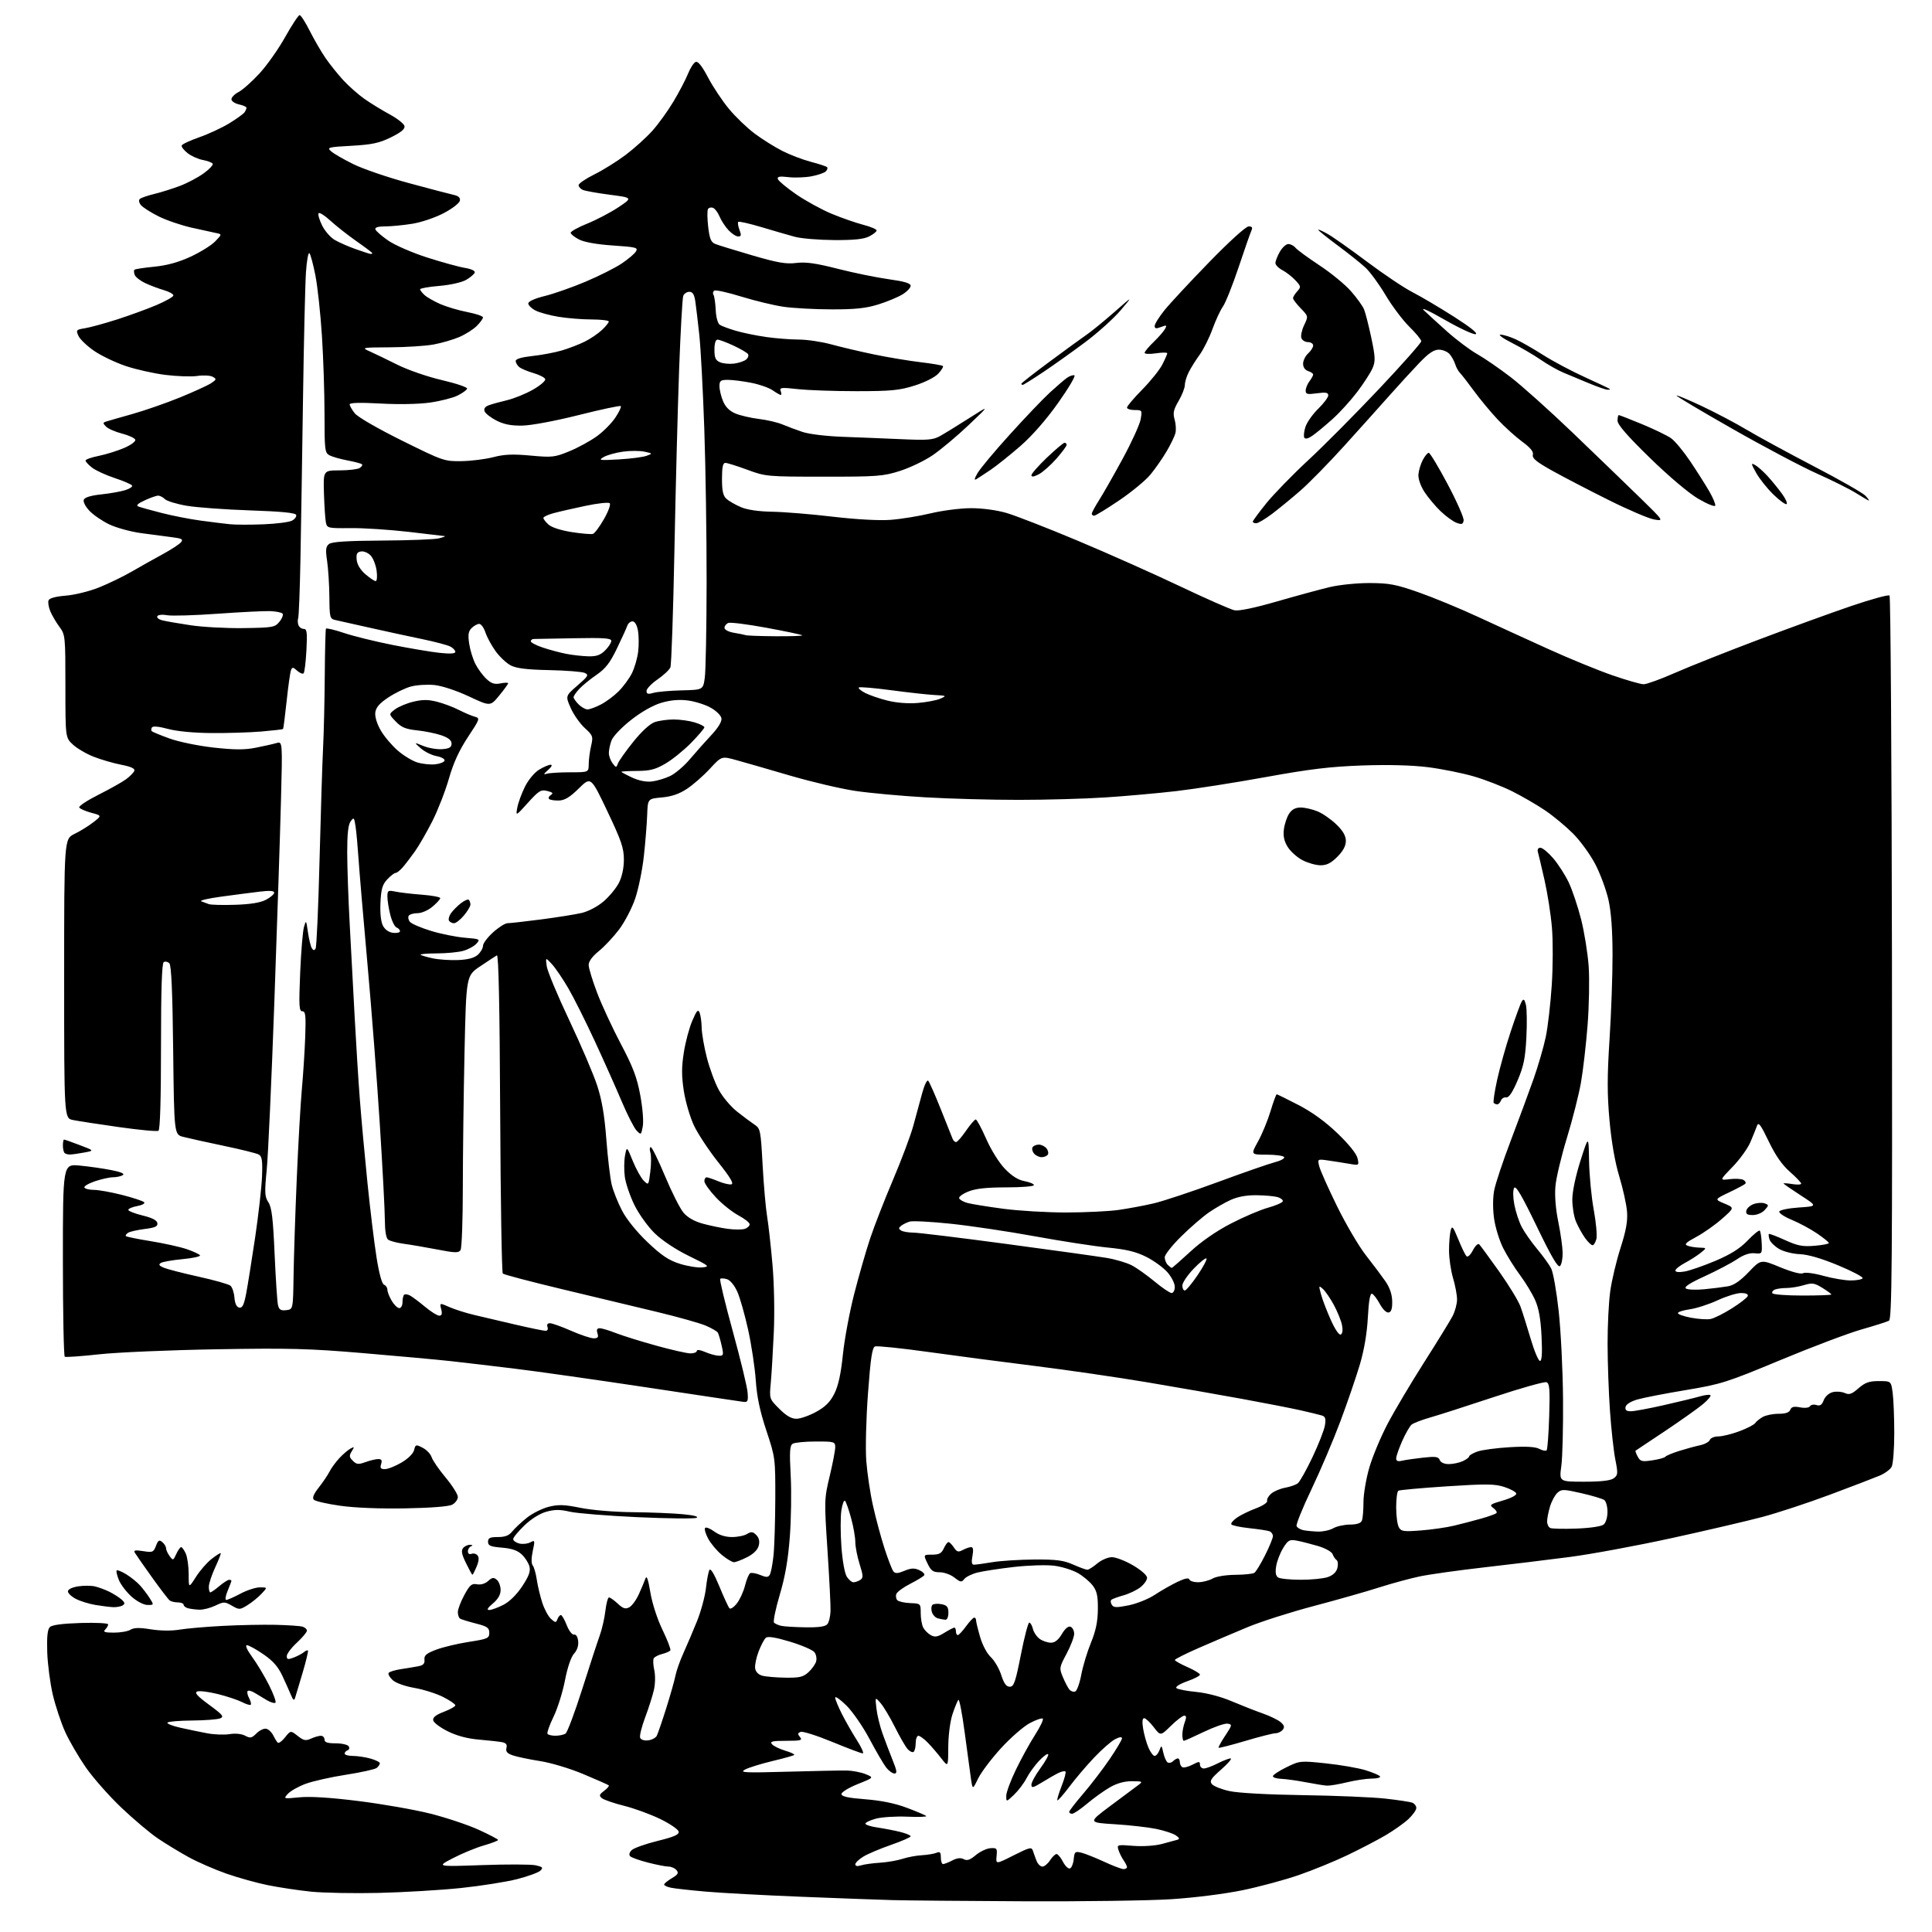 <?xml version="1.0" encoding="UTF-8" standalone="no"?>
<svg 
  version="1.1" 
  xmlns="http://www.w3.org/2000/svg" 
  xmlns:xlink="http://www.w3.org/1999/xlink" 
  xmlns:svg="http://www.w3.org/2000/svg"
  xmlns:rdf="http://www.w3.org/1999/02/22-rdf-syntax-ns#"
  xmlns:cc="http://creativecommons.org/ns#"
  xmlns:dc="http://purl.org/dc/elements/1.1/"
  viewBox="0 0 768 768"
  width="768"
  height="768"
>
<style>svg {background-color: white; }</style>"
<path stroke="none" fill="black" fill-rule="evenodd" d="M407.00,755.79C383.62,755.68 360.23,755.47 355.00,755.33C349.77,755.19 333.35,754.59 318.50,753.99C303.65,753.40 286.55,752.47 280.50,751.94C274.45,751.41 268.26,750.72 266.75,750.41C265.24,750.10 264.00,749.52 264.00,749.14C264.00,748.75 265.37,747.62 267.05,746.63C269.51,745.18 269.87,744.55 268.93,743.41C268.28,742.64 266.86,742.00 265.77,742.00C264.68,742.00 261.02,741.29 257.64,740.42C254.26,739.55 251.07,738.43 250.54,737.92C249.94,737.33 250.14,736.43 251.09,735.48C251.92,734.65 256.53,733.00 261.34,731.81C268.06,730.15 270.01,729.29 269.78,728.09C269.61,727.22 266.33,724.98 262.49,723.10C258.64,721.23 252.17,718.85 248.09,717.84C244.02,716.82 240.05,715.45 239.27,714.81C238.06,713.81 238.20,713.36 240.16,711.88C241.43,710.92 242.25,709.94 241.99,709.70C241.72,709.46 237.22,707.47 232.00,705.28C226.61,703.01 219.10,700.75 214.64,700.05C210.32,699.37 205.44,698.35 203.81,697.78C201.60,697.01 200.96,696.26 201.32,694.87C201.67,693.53 201.19,692.87 199.66,692.56C198.47,692.32 194.35,691.86 190.50,691.53C185.83,691.14 181.67,690.04 178.00,688.22C174.97,686.72 172.36,684.76 172.20,683.85C171.98,682.70 173.26,681.68 176.45,680.47C178.95,679.51 181.00,678.35 181.00,677.88C181.00,677.41 178.81,675.93 176.14,674.57C173.46,673.22 168.33,671.59 164.74,670.97C160.90,670.30 157.32,669.01 156.07,667.85C154.91,666.77 154.19,665.50 154.48,665.03C154.77,664.56 156.92,663.89 159.26,663.53C161.59,663.18 164.73,662.66 166.23,662.37C168.27,661.98 168.89,661.33 168.73,659.74C168.55,658.05 169.48,657.25 173.40,655.77C176.09,654.76 181.94,653.36 186.40,652.67C193.87,651.51 194.50,651.23 194.50,649.07C194.50,647.08 193.70,646.52 189.14,645.36C186.20,644.60 183.39,643.74 182.89,643.43C182.40,643.13 182.00,641.96 182.00,640.83C182.00,639.70 183.16,636.64 184.58,634.04C186.77,630.01 187.52,629.38 189.61,629.78C191.11,630.06 192.83,629.56 194.02,628.49C195.61,627.04 196.24,626.95 197.48,627.98C198.32,628.68 199.00,630.50 199.00,632.03C199.00,633.92 198.00,635.66 195.92,637.41C193.81,639.19 193.35,640.00 194.46,640.00C195.35,640.00 197.86,639.09 200.04,637.98C202.52,636.71 205.34,633.95 207.56,630.61C210.23,626.58 210.95,624.64 210.47,622.73C210.12,621.33 208.75,619.17 207.42,617.93C205.72,616.32 203.41,615.53 199.51,615.21C194.95,614.83 194.00,614.43 194.00,612.88C194.00,611.36 194.75,611.00 197.93,611.00C200.81,611.00 202.34,610.40 203.68,608.72C204.68,607.47 207.30,605.02 209.50,603.28C211.70,601.54 215.61,599.60 218.19,598.96C222.00,598.01 224.35,598.09 230.79,599.40C235.30,600.31 244.24,601.05 251.60,601.12C258.69,601.19 267.65,601.55 271.50,601.93C275.82,602.34 277.88,602.89 276.89,603.35C276.01,603.77 265.43,603.65 253.39,603.10C241.35,602.54 229.25,601.56 226.50,600.92C222.68,600.02 220.49,600.02 217.22,600.92C214.61,601.64 211.19,603.76 208.47,606.38C206.01,608.73 204.00,611.18 204.00,611.81C204.00,612.44 205.08,613.23 206.41,613.57C207.73,613.90 209.70,613.70 210.78,613.12C212.65,612.12 212.70,612.27 211.78,616.57C211.17,619.43 211.17,621.52 211.77,622.29C212.30,622.96 213.03,625.52 213.39,628.00C213.76,630.48 214.74,634.58 215.57,637.13C216.40,639.68 217.95,642.55 219.02,643.52C220.79,645.12 221.01,645.13 221.59,643.64C221.93,642.74 222.55,642.00 222.96,642.00C223.36,642.00 224.41,643.81 225.28,646.02C226.17,648.28 227.44,649.93 228.18,649.77C228.98,649.61 229.63,650.63 229.83,652.35C230.03,654.16 229.43,656.00 228.19,657.35C226.99,658.67 225.58,662.81 224.58,668.00C223.67,672.67 221.63,679.18 220.03,682.46C218.44,685.73 217.36,688.77 217.63,689.21C217.90,689.64 219.33,689.99 220.81,689.98C222.29,689.98 224.08,689.60 224.79,689.15C225.50,688.70 228.49,680.72 231.45,671.42C234.40,662.11 237.54,652.52 238.42,650.10C239.30,647.68 240.30,643.29 240.65,640.35C240.99,637.41 241.64,635.00 242.09,635.00C242.53,635.00 244.10,636.11 245.57,637.47C247.69,639.44 248.62,639.74 250.16,638.92C251.22,638.35 252.93,636.00 253.97,633.69C255.01,631.39 256.18,628.60 256.57,627.50C257.07,626.11 257.66,627.77 258.53,633.00C259.26,637.38 261.27,643.58 263.36,647.90C265.32,651.97 266.73,655.63 266.48,656.04C266.22,656.45 264.78,657.09 263.27,657.47C261.76,657.85 260.24,658.62 259.89,659.18C259.54,659.74 259.63,661.84 260.08,663.85C260.54,665.90 260.49,669.33 259.95,671.72C259.43,674.04 257.86,678.97 256.47,682.67C255.08,686.37 254.18,690.01 254.46,690.77C254.77,691.57 256.08,692.00 257.64,691.82C259.10,691.64 260.65,690.83 261.08,690.00C261.50,689.17 263.20,684.23 264.85,679.00C266.50,673.77 268.15,667.92 268.53,666.00C268.91,664.08 270.35,660.02 271.73,657.00C273.10,653.98 275.52,648.30 277.09,644.40C278.66,640.49 280.24,634.64 280.61,631.40C280.97,628.15 281.59,624.88 281.99,624.13C282.46,623.25 283.87,625.56 285.96,630.63C287.74,634.96 289.55,638.87 289.97,639.32C290.40,639.77 291.71,638.91 292.90,637.40C294.09,635.89 295.55,632.70 296.15,630.31C296.75,627.92 297.67,625.71 298.18,625.39C298.70,625.07 300.49,625.37 302.15,626.06C304.61,627.08 305.34,627.07 305.99,626.01C306.44,625.30 307.10,621.88 307.47,618.43C307.84,614.97 308.16,604.80 308.19,595.82C308.23,579.72 308.18,579.35 304.65,568.71C302.09,561.00 300.88,555.29 300.43,548.71C300.08,543.64 298.72,534.63 297.41,528.67C296.10,522.72 294.17,515.90 293.11,513.52C292.00,511.00 290.29,508.91 289.02,508.51C287.83,508.13 286.60,508.07 286.29,508.38C285.98,508.69 288.23,518.07 291.30,529.22C294.36,540.37 297.01,551.30 297.18,553.50C297.46,557.00 297.25,557.47 295.50,557.26C294.40,557.12 277.17,554.55 257.22,551.53C237.26,548.52 213.64,545.16 204.72,544.08C195.80,542.99 184.22,541.63 179.00,541.05C173.78,540.48 158.25,539.06 144.50,537.90C122.91,536.07 114.93,535.86 86.00,536.36C67.57,536.67 46.65,537.57 39.50,538.35C32.35,539.13 26.16,539.57 25.75,539.33C25.34,539.08 25.00,521.74 25.00,500.80C25.00,462.71 25.00,462.71 31.62,463.33C35.27,463.67 40.92,464.47 44.20,465.12C48.11,465.89 49.70,466.58 48.82,467.13C48.10,467.59 46.34,467.98 44.93,467.98C43.51,467.99 40.25,468.72 37.68,469.59C35.10,470.47 33.25,471.60 33.56,472.09C33.87,472.59 35.59,473.00 37.40,473.00C39.20,473.00 44.22,473.91 48.55,475.01C52.88,476.12 56.81,477.41 57.29,477.89C57.77,478.37 56.57,479.05 54.57,479.42C52.61,479.79 51.00,480.47 51.00,480.94C51.00,481.40 53.55,482.41 56.66,483.17C60.49,484.10 62.40,485.08 62.56,486.21C62.75,487.52 61.68,488.02 57.56,488.54C54.67,488.90 51.69,489.57 50.93,490.04C50.18,490.51 49.78,491.11 50.05,491.38C50.32,491.65 54.80,492.56 60.02,493.40C65.23,494.25 71.64,495.67 74.25,496.56C76.86,497.46 79.23,498.56 79.50,499.01C79.78,499.46 76.70,500.14 72.65,500.52C68.59,500.90 64.68,501.58 63.94,502.04C62.94,502.66 63.21,503.12 65.05,503.92C66.40,504.49 72.63,506.10 78.90,507.49C85.17,508.87 90.89,510.49 91.60,511.08C92.31,511.67 93.03,513.80 93.19,515.82C93.40,518.23 94.05,519.59 95.11,519.79C96.35,520.02 96.98,518.74 97.84,514.30C98.45,511.11 100.06,501.07 101.41,492.00C102.75,482.93 103.99,471.98 104.16,467.67C104.40,461.32 104.15,459.67 102.86,458.94C101.98,458.45 95.69,456.89 88.88,455.47C82.07,454.04 74.86,452.45 72.87,451.93C69.23,450.99 69.23,450.99 68.84,417.52C68.58,394.26 68.11,383.71 67.32,382.92C66.69,382.29 65.69,382.08 65.09,382.45C64.34,382.91 64.00,393.40 64.00,416.00C64.00,437.00 63.64,449.11 62.99,449.50C62.44,449.85 55.35,449.18 47.24,448.03C39.13,446.88 30.93,445.62 29.00,445.22C25.50,444.50 25.50,444.50 25.50,389.00C25.50,333.50 25.50,333.50 29.61,331.50C31.88,330.40 35.25,328.31 37.11,326.86C40.50,324.22 40.50,324.22 36.29,323.09C33.98,322.46 31.82,321.52 31.50,321.00C31.18,320.49 34.62,318.20 39.13,315.93C43.65,313.66 48.60,310.88 50.13,309.75C51.65,308.62 53.13,307.12 53.40,306.41C53.74,305.52 52.13,304.77 48.20,304.00C45.06,303.39 40.12,301.95 37.22,300.81C34.31,299.67 30.60,297.49 28.97,295.97C26.00,293.20 26.00,293.20 26.00,272.79C26.00,252.81 25.95,252.32 23.59,249.13C22.27,247.33 20.64,244.55 19.98,242.95C19.32,241.35 19.01,239.42 19.30,238.66C19.64,237.78 22.09,237.11 26.16,236.78C29.65,236.50 35.58,235.04 39.34,233.53C43.10,232.02 48.95,229.19 52.34,227.23C55.73,225.27 61.26,222.16 64.63,220.33C68.00,218.49 71.29,216.35 71.94,215.57C72.93,214.38 72.34,214.04 68.31,213.54C65.67,213.21 60.12,212.48 56.00,211.91C51.88,211.34 46.24,209.79 43.47,208.47C40.70,207.15 37.16,204.73 35.59,203.09C33.99,201.43 32.99,199.48 33.30,198.67C33.66,197.72 36.06,196.98 40.18,196.54C43.65,196.17 47.97,195.41 49.76,194.85C51.55,194.29 52.78,193.46 52.50,193.00C52.21,192.53 49.08,191.19 45.54,190.01C42.00,188.84 37.96,186.97 36.55,185.86C35.15,184.76 34.00,183.50 34.00,183.07C34.00,182.63 36.36,181.80 39.25,181.22C42.14,180.63 46.67,179.22 49.33,178.08C52.04,176.92 53.99,175.47 53.77,174.80C53.55,174.14 51.19,173.04 48.53,172.36C45.88,171.69 43.01,170.44 42.17,169.60C40.87,168.30 40.86,168.00 42.07,167.61C42.86,167.35 47.55,166.00 52.50,164.61C57.45,163.22 65.97,160.26 71.44,158.03C76.91,155.80 82.49,153.25 83.85,152.37C86.09,150.90 86.15,150.66 84.56,149.78C83.60,149.24 80.89,149.09 78.53,149.44C76.17,149.80 70.43,149.61 65.77,149.03C61.11,148.45 53.96,146.85 49.90,145.47C45.83,144.09 40.21,141.39 37.40,139.47C34.60,137.54 31.80,134.87 31.19,133.52C30.14,131.20 30.27,131.04 33.79,130.48C35.83,130.15 41.58,128.57 46.56,126.98C51.54,125.38 58.56,122.82 62.15,121.29C65.75,119.76 68.80,118.05 68.92,117.50C69.05,116.95 67.36,115.98 65.16,115.34C62.97,114.70 59.60,113.43 57.67,112.51C55.74,111.60 53.88,110.14 53.55,109.28C53.22,108.42 53.17,107.50 53.44,107.23C53.71,106.96 57.25,106.42 61.31,106.02C66.37,105.52 70.93,104.27 75.77,102.04C79.66,100.24 84.06,97.50 85.56,95.94C88.27,93.11 88.27,93.11 85.89,92.63C84.57,92.37 80.12,91.39 76.00,90.46C71.88,89.52 66.00,87.50 62.94,85.96C59.88,84.42 56.77,82.43 56.03,81.54C55.24,80.58 55.06,79.58 55.59,79.09C56.09,78.64 58.64,77.75 61.25,77.12C63.87,76.49 68.43,75.06 71.40,73.95C74.36,72.84 78.65,70.58 80.93,68.93C83.21,67.28 84.84,65.55 84.55,65.08C84.26,64.61 82.49,63.94 80.61,63.59C78.74,63.24 76.01,62.01 74.55,60.86C73.10,59.72 72.05,58.36 72.22,57.84C72.39,57.32 75.55,55.85 79.23,54.56C82.91,53.27 88.30,50.76 91.21,48.98C94.12,47.20 96.83,45.23 97.23,44.62C97.64,44.00 97.98,43.20 97.98,42.83C97.99,42.46 96.65,41.86 95.00,41.50C93.35,41.14 92.00,40.21 92.00,39.45C92.00,38.68 93.28,37.39 94.84,36.58C96.40,35.78 100.11,32.48 103.09,29.26C106.07,26.04 110.69,19.49 113.37,14.70C116.05,9.92 118.63,6.00 119.11,6.00C119.58,6.00 121.39,8.81 123.12,12.25C124.85,15.69 127.65,20.52 129.35,23.00C131.04,25.48 134.24,29.46 136.44,31.86C138.65,34.26 142.47,37.63 144.94,39.36C147.41,41.09 151.92,43.85 154.96,45.50C158.00,47.15 160.63,49.24 160.80,50.15C161.01,51.30 159.37,52.65 155.39,54.60C150.71,56.89 147.88,57.49 139.72,57.95C130.35,58.47 129.88,58.60 131.64,60.16C132.66,61.08 136.65,63.38 140.50,65.27C144.35,67.17 154.25,70.55 162.50,72.78C170.75,75.02 178.77,77.12 180.32,77.46C182.27,77.88 183.03,78.60 182.81,79.79C182.64,80.73 179.78,82.94 176.46,84.69C173.12,86.46 167.54,88.36 163.96,88.94C160.41,89.51 155.55,89.99 153.17,89.99C150.25,90.00 148.96,90.39 149.23,91.20C149.45,91.85 151.77,93.87 154.38,95.67C157.00,97.47 163.94,100.49 169.82,102.37C175.69,104.25 182.44,106.11 184.80,106.49C187.35,106.91 188.95,107.66 188.72,108.34C188.51,108.97 186.98,110.27 185.33,111.24C183.59,112.25 179.07,113.27 174.66,113.65C170.45,114.00 167.00,114.61 167.00,114.99C167.00,115.38 167.80,116.42 168.79,117.31C169.77,118.20 172.58,119.80 175.04,120.88C177.49,121.95 182.31,123.38 185.75,124.05C189.19,124.71 192.00,125.67 192.00,126.18C192.00,126.68 190.88,128.21 189.52,129.57C188.15,130.94 185.03,132.92 182.58,133.97C180.13,135.02 175.54,136.35 172.38,136.94C169.22,137.52 161.43,138.03 155.07,138.06C143.73,138.13 143.57,138.16 147.00,139.69C148.93,140.55 153.88,142.94 158.00,145.00C162.19,147.09 170.02,149.79 175.75,151.12C181.38,152.43 185.86,153.95 185.69,154.50C185.53,155.05 183.83,156.27 181.93,157.22C180.03,158.17 175.10,159.43 170.98,160.02C166.49,160.66 158.60,160.82 151.25,160.41C143.29,159.97 139.00,160.08 139.00,160.73C139.00,161.28 139.90,162.88 141.01,164.28C142.16,165.75 150.11,170.35 159.76,175.13C176.14,183.24 176.65,183.42 183.50,183.31C187.35,183.25 193.03,182.53 196.13,181.72C200.47,180.59 203.87,180.45 210.93,181.10C219.52,181.89 220.49,181.78 226.34,179.38C229.77,177.97 234.69,175.28 237.27,173.41C239.86,171.54 243.17,168.19 244.63,165.98C246.10,163.77 247.06,161.72 246.77,161.44C246.48,161.15 238.94,162.75 230.02,165.00C220.66,167.35 211.18,169.12 207.63,169.18C203.20,169.26 200.33,168.70 197.36,167.19C195.10,166.03 192.97,164.38 192.64,163.51C192.24,162.47 192.79,161.66 194.27,161.11C195.50,160.65 198.77,159.74 201.55,159.09C204.33,158.43 208.98,156.54 211.87,154.89C214.76,153.24 216.95,151.36 216.74,150.71C216.52,150.07 214.42,148.99 212.06,148.30C209.71,147.62 207.16,146.54 206.39,145.91C205.63,145.27 205.00,144.19 205.00,143.49C205.00,142.68 207.34,141.98 211.64,141.52C215.28,141.13 220.57,140.13 223.39,139.30C226.20,138.46 230.30,136.88 232.50,135.78C234.70,134.68 237.74,132.62 239.25,131.20C240.76,129.79 242.00,128.26 242.00,127.81C242.00,127.37 238.96,127.00 235.25,126.99C231.54,126.99 225.63,126.52 222.12,125.95C218.61,125.38 214.44,124.25 212.87,123.43C211.29,122.62 210.00,121.35 210.00,120.62C210.00,119.81 212.58,118.65 216.58,117.66C220.21,116.77 227.52,114.20 232.83,111.95C238.15,109.70 244.57,106.47 247.11,104.77C249.64,103.07 252.20,100.92 252.78,99.98C253.75,98.43 252.92,98.21 243.67,97.59C237.27,97.16 232.27,96.27 230.19,95.20C228.37,94.27 226.87,93.06 226.85,92.53C226.84,92.00 229.84,90.34 233.52,88.85C237.20,87.36 242.76,84.44 245.86,82.37C251.50,78.60 251.50,78.60 242.50,77.42C237.55,76.78 232.71,75.92 231.75,75.52C230.79,75.11 230.00,74.26 230.00,73.61C230.00,72.96 232.81,71.04 236.25,69.34C239.69,67.64 245.29,64.15 248.70,61.58C252.11,59.01 256.88,54.70 259.30,52.01C261.73,49.31 265.54,44.02 267.79,40.24C270.03,36.47 272.61,31.53 273.51,29.27C274.42,27.00 275.78,24.91 276.55,24.62C277.48,24.26 279.09,26.28 281.47,30.82C283.42,34.52 287.15,40.13 289.76,43.27C292.36,46.42 296.97,50.85 300.00,53.11C303.02,55.37 308.00,58.49 311.06,60.03C314.12,61.58 319.23,63.52 322.41,64.35C325.59,65.18 328.46,66.12 328.78,66.45C329.10,66.77 328.87,67.53 328.27,68.13C327.67,68.73 325.10,69.61 322.56,70.09C320.01,70.56 315.88,70.71 313.36,70.41C309.87,70.00 308.89,70.19 309.21,71.19C309.44,71.91 312.70,74.62 316.44,77.21C320.19,79.80 326.55,83.29 330.57,84.97C334.60,86.64 340.28,88.62 343.20,89.37C346.11,90.12 348.49,91.13 348.47,91.61C348.46,92.10 347.11,93.17 345.47,94.00C343.33,95.08 339.41,95.48 331.50,95.43C325.45,95.39 318.48,94.81 316.00,94.14C313.52,93.47 307.56,91.74 302.74,90.30C297.93,88.86 293.75,87.91 293.47,88.20C293.18,88.49 293.40,89.91 293.95,91.36C294.76,93.50 294.66,94.00 293.43,94.00C292.59,94.00 290.85,92.86 289.56,91.47C288.27,90.08 286.68,87.64 286.02,86.04C285.36,84.45 284.20,82.91 283.44,82.62C282.68,82.33 281.78,82.54 281.44,83.10C281.10,83.65 281.13,86.81 281.51,90.12C282.08,94.98 282.63,96.30 284.36,96.99C285.54,97.46 292.12,99.49 299.00,101.50C309.10,104.45 312.46,105.04 316.52,104.53C320.32,104.06 324.30,104.62 333.02,106.85C339.33,108.46 348.44,110.32 353.25,110.99C359.54,111.87 362.00,112.60 362.00,113.62C362.00,114.39 360.54,115.93 358.75,117.03C356.96,118.13 352.64,119.93 349.14,121.02C344.25,122.54 339.99,123.00 330.64,122.98C323.97,122.97 315.36,122.51 311.52,121.95C307.68,121.40 300.13,119.58 294.75,117.92C289.37,116.26 284.52,115.18 283.97,115.52C283.42,115.86 283.26,116.61 283.62,117.19C283.98,117.77 284.38,120.49 284.51,123.24C284.65,126.14 285.33,128.60 286.13,129.12C286.88,129.62 289.75,130.68 292.50,131.49C295.25,132.30 300.65,133.41 304.50,133.96C308.35,134.51 314.21,134.97 317.52,134.98C320.83,134.99 326.68,135.86 330.52,136.92C334.36,137.97 342.00,139.77 347.50,140.91C353.00,142.05 361.28,143.43 365.91,143.98C370.53,144.53 374.55,145.21 374.83,145.50C375.11,145.78 374.27,147.15 372.96,148.54C371.58,150.01 367.64,151.99 363.54,153.28C357.51,155.18 354.22,155.49 340.50,155.50C331.70,155.50 321.18,155.13 317.11,154.68C310.60,153.95 309.80,154.04 310.33,155.43C310.67,156.29 310.68,157.00 310.37,157.00C310.06,157.00 308.61,156.17 307.15,155.16C305.69,154.14 301.84,152.79 298.58,152.16C295.33,151.52 291.17,151.00 289.33,151.00C286.43,151.00 286.00,151.33 286.00,153.53C286.00,154.92 286.64,157.61 287.43,159.49C288.39,161.79 290.01,163.40 292.36,164.38C294.28,165.18 298.48,166.15 301.68,166.54C304.88,166.93 309.07,167.90 311.00,168.71C312.93,169.52 316.52,170.87 319.00,171.70C321.57,172.57 328.44,173.40 335.00,173.64C341.32,173.87 351.90,174.29 358.50,174.59C368.88,175.05 370.94,174.88 373.73,173.31C375.51,172.32 380.68,169.13 385.23,166.23C393.50,160.96 393.50,160.96 385.00,169.02C380.32,173.45 373.87,178.85 370.66,181.02C367.45,183.19 361.60,185.99 357.66,187.23C351.08,189.32 348.64,189.50 327.50,189.49C304.92,189.48 304.36,189.43 297.08,186.74C292.99,185.23 289.05,184.00 288.33,184.00C287.36,184.00 287.00,185.74 287.00,190.35C287.00,195.17 287.43,197.08 288.79,198.31C289.77,199.20 292.36,200.68 294.54,201.60C297.07,202.68 301.57,203.33 307.00,203.42C311.68,203.50 322.48,204.38 331.00,205.39C340.39,206.49 349.46,206.99 354.00,206.65C358.12,206.34 365.32,205.18 370.00,204.05C374.68,202.93 381.88,202.01 386.00,202.01C390.39,202.00 396.20,202.78 400.00,203.88C403.58,204.91 416.29,209.86 428.26,214.88C440.23,219.90 458.56,228.06 468.99,233.02C479.42,237.98 489.21,242.29 490.75,242.60C492.49,242.95 498.78,241.64 507.52,239.11C515.21,236.89 524.65,234.32 528.50,233.40C532.43,232.47 539.45,231.75 544.50,231.77C552.26,231.80 554.95,232.31 564.00,235.49C569.77,237.52 580.35,241.88 587.50,245.20C594.65,248.51 607.25,254.27 615.50,258.01C623.75,261.76 635.16,266.43 640.85,268.41C646.54,270.38 652.18,272.00 653.38,272.00C654.58,272.00 660.18,269.97 665.82,267.48C671.47,265.00 686.22,259.13 698.61,254.45C710.99,249.77 727.70,243.69 735.74,240.95C743.79,238.21 750.71,236.31 751.12,236.73C751.54,237.15 751.97,302.02 752.08,380.88C752.25,502.45 752.07,524.38 750.89,525.01C750.13,525.42 745.23,526.98 740.00,528.47C734.77,529.96 720.28,535.43 707.79,540.63C686.36,549.55 684.22,550.23 670.19,552.57C662.00,553.93 653.32,555.61 650.91,556.31C648.23,557.09 646.38,558.25 646.18,559.29C645.94,560.53 646.53,561.00 648.29,561.00C649.63,561.00 655.63,559.89 661.62,558.52C667.60,557.16 674.05,555.59 675.93,555.04C677.82,554.49 679.62,554.30 679.93,554.61C680.25,554.93 678.92,556.52 677.00,558.13C675.08,559.75 668.33,564.54 662.00,568.78C655.67,573.02 650.35,576.57 650.17,576.66C649.99,576.75 650.36,577.81 651.01,579.01C652.05,580.96 652.69,581.12 656.84,580.50C659.40,580.12 661.73,579.48 662.00,579.08C662.27,578.67 664.75,577.64 667.50,576.77C670.25,575.91 673.99,574.89 675.82,574.50C677.64,574.12 679.38,573.18 679.67,572.41C679.97,571.63 681.50,571.00 683.07,571.00C684.64,571.00 688.41,570.07 691.45,568.93C694.49,567.80 697.32,566.33 697.74,565.68C698.16,565.03 699.51,563.94 700.74,563.25C701.97,562.56 704.79,562.00 707.02,562.00C709.79,562.00 711.25,561.50 711.67,560.41C712.13,559.22 713.09,558.98 715.56,559.45C717.48,559.81 719.12,559.62 719.51,558.99C719.87,558.40 721.03,558.19 722.08,558.53C723.51,558.98 724.24,558.49 724.96,556.60C725.52,555.13 727.02,553.78 728.53,553.40C729.96,553.04 732.11,553.20 733.31,553.74C735.10,554.55 736.10,554.21 738.78,551.86C741.43,549.56 743.01,549.00 746.90,549.00C751.73,549.00 751.73,549.00 752.36,553.64C752.71,556.19 753.00,563.42 753.00,569.71C753.00,575.99 752.53,582.00 751.96,583.07C751.39,584.13 749.26,585.71 747.21,586.58C745.17,587.44 736.33,590.83 727.57,594.11C718.80,597.39 706.65,601.39 700.57,603.01C694.48,604.63 678.22,608.42 664.44,611.44C650.66,614.45 632.43,617.83 623.94,618.93C615.45,620.04 600.17,621.89 590.00,623.05C579.83,624.21 568.35,625.82 564.50,626.62C560.65,627.42 553.32,629.41 548.21,631.04C543.10,632.68 531.40,636.00 522.21,638.43C513.02,640.85 501.23,644.62 496.00,646.79C490.77,648.96 482.11,652.65 476.75,654.99C471.39,657.33 467.01,659.53 467.02,659.87C467.04,660.22 469.29,661.48 472.02,662.69C474.76,663.89 477.00,665.25 477.00,665.70C477.00,666.16 474.70,667.35 471.88,668.35C469.00,669.37 467.14,670.54 467.63,671.03C468.11,671.51 471.65,672.20 475.50,672.57C479.71,672.98 485.29,674.44 489.50,676.23C493.35,677.86 498.94,680.06 501.93,681.11C504.92,682.16 508.18,683.76 509.18,684.66C510.56,685.91 510.72,686.63 509.87,687.65C509.26,688.39 507.97,689.00 507.01,689.00C506.05,689.00 500.65,690.37 495.01,692.05C489.37,693.72 484.60,694.94 484.42,694.75C484.23,694.56 485.41,692.41 487.04,689.96C489.84,685.74 489.89,685.48 488.00,685.18C486.90,685.00 482.66,686.47 478.58,688.43C474.50,690.39 470.90,692.00 470.58,692.00C470.26,692.00 470.00,690.90 470.00,689.57C470.00,688.23 470.44,685.98 470.98,684.57C471.68,682.70 471.62,682.00 470.76,682.00C470.11,682.00 467.72,683.82 465.45,686.05C461.32,690.10 461.32,690.10 458.61,686.55C457.12,684.60 455.41,683.00 454.82,683.00C454.12,683.00 453.97,684.43 454.40,687.10C454.76,689.35 455.69,692.73 456.48,694.60C457.26,696.47 458.39,698.00 458.98,698.00C459.58,698.00 460.44,696.99 460.90,695.75C461.68,693.63 461.77,693.69 462.44,696.74C462.83,698.52 463.61,700.26 464.16,700.60C464.72,700.94 465.68,700.72 466.29,700.11C466.90,699.50 467.76,699.00 468.20,699.00C468.64,699.00 469.00,699.65 469.00,700.44C469.00,701.23 469.44,702.15 469.97,702.48C470.50,702.81 472.30,702.38 473.97,701.52C476.67,700.12 477.00,700.12 477.00,701.47C477.00,702.31 477.69,703.00 478.54,703.00C479.39,703.00 481.84,702.10 484.00,701.00C486.16,699.90 488.49,699.00 489.18,699.00C489.88,699.00 488.21,700.96 485.49,703.36C481.33,707.02 480.73,707.97 481.77,709.23C482.46,710.05 485.60,711.30 488.76,711.99C492.15,712.74 504.11,713.40 518.00,713.60C530.92,713.79 545.62,714.41 550.65,714.97C555.68,715.53 560.52,716.26 561.40,716.60C562.28,716.94 563.00,717.89 563.00,718.71C563.00,719.53 561.58,721.52 559.85,723.14C558.12,724.75 554.01,727.66 550.72,729.59C547.42,731.52 540.63,735.06 535.61,737.46C530.60,739.86 521.93,743.41 516.35,745.34C510.76,747.28 500.64,750.01 493.85,751.41C486.73,752.87 474.72,754.38 465.50,754.97C456.70,755.53 430.38,755.90 407.00,755.79zM150.59,752.46C140.64,752.69 128.45,752.46 123.50,751.95C118.55,751.43 110.90,750.28 106.50,749.39C102.10,748.50 94.67,746.43 90.00,744.80C85.33,743.16 78.58,740.22 75.00,738.25C71.42,736.28 65.93,732.95 62.79,730.83C59.65,728.71 53.08,723.17 48.18,718.51C43.28,713.84 36.93,706.64 34.07,702.50C31.21,698.36 27.53,692.04 25.90,688.45C24.28,684.86 22.07,678.22 21.00,673.71C19.94,669.19 18.94,661.59 18.78,656.81C18.58,650.69 18.89,647.72 19.80,646.81C20.66,645.94 24.76,645.39 32.05,645.16C38.07,644.98 43.00,645.22 43.00,645.71C43.00,646.20 42.46,647.14 41.80,647.80C40.87,648.73 41.65,649.00 45.31,649.00C47.91,649.00 50.86,648.48 51.88,647.84C53.23,647.00 55.43,646.95 59.94,647.68C63.69,648.28 68.19,648.34 71.32,647.81C74.17,647.34 81.90,646.66 88.50,646.32C95.10,645.97 104.55,645.78 109.50,645.89C114.45,646.01 119.29,646.33 120.25,646.62C121.21,646.90 122.00,647.62 122.00,648.22C122.00,648.82 120.20,650.97 118.00,653.00C115.80,655.03 114.00,657.43 114.00,658.32C114.00,659.68 114.45,659.78 116.72,658.92C118.21,658.35 120.02,657.40 120.74,656.80C121.46,656.20 122.22,655.89 122.42,656.11C122.62,656.32 121.66,660.33 120.28,665.00C118.90,669.67 117.54,674.17 117.28,675.00C116.92,676.09 116.51,675.82 115.76,674.00C115.19,672.62 113.65,669.19 112.34,666.36C110.58,662.56 108.59,660.27 104.72,657.61C101.84,655.62 98.89,654.00 98.16,654.00C97.35,654.00 98.20,655.88 100.29,658.75C102.20,661.36 105.19,666.36 106.94,669.85C108.70,673.34 109.85,676.49 109.50,676.83C109.15,677.18 107.66,676.76 106.19,675.91C104.71,675.05 102.51,673.73 101.30,672.97C100.08,672.20 98.81,671.86 98.46,672.20C98.12,672.55 98.36,673.81 99.00,675.00C99.64,676.19 99.94,677.39 99.67,677.66C99.41,677.93 97.86,677.46 96.23,676.62C94.61,675.78 90.30,674.34 86.66,673.43C83.02,672.52 79.32,672.05 78.42,672.39C77.20,672.86 78.35,674.16 83.12,677.67C88.61,681.71 89.18,682.42 87.47,683.09C86.39,683.51 81.41,683.89 76.42,683.93C71.42,683.97 67.00,684.33 66.59,684.74C66.18,685.15 68.47,686.08 71.67,686.79C74.88,687.51 79.74,688.52 82.48,689.03C85.21,689.54 89.18,689.68 91.29,689.34C93.60,688.97 96.04,689.22 97.45,689.97C99.47,691.06 100.07,690.93 101.95,689.05C103.15,687.85 104.87,687.02 105.79,687.20C106.70,687.37 107.96,688.53 108.58,689.78C109.20,691.02 110.01,692.35 110.40,692.73C110.78,693.11 112.09,692.17 113.31,690.63C115.53,687.85 115.53,687.85 118.34,690.05C120.70,691.91 121.53,692.08 123.62,691.13C124.98,690.51 126.75,690.00 127.55,690.00C128.35,690.00 129.00,690.67 129.00,691.50C129.00,692.61 130.16,693.00 133.44,693.00C135.88,693.00 138.21,693.54 138.62,694.19C139.02,694.85 138.82,695.56 138.18,695.77C137.53,695.99 137.00,696.58 137.00,697.08C137.00,697.59 138.46,698.00 140.25,698.01C142.04,698.01 145.19,698.48 147.25,699.05C149.31,699.63 151.00,700.47 151.00,700.92C151.00,701.38 150.44,702.21 149.75,702.77C149.06,703.33 143.56,704.55 137.53,705.49C131.50,706.42 124.25,708.06 121.42,709.12C118.59,710.18 115.45,711.95 114.44,713.07C112.61,715.09 112.62,715.09 119.05,714.46C123.27,714.04 131.38,714.55 142.50,715.94C151.85,717.10 164.68,719.35 171.00,720.93C177.32,722.52 185.99,725.41 190.25,727.35C194.51,729.30 198.00,731.12 198.00,731.42C198.00,731.71 195.43,732.69 192.28,733.61C189.13,734.52 183.62,736.80 180.03,738.66C173.50,742.05 173.50,742.05 191.56,741.41C201.50,741.05 211.11,741.09 212.93,741.48C215.72,742.10 216.01,742.41 214.84,743.59C214.09,744.34 209.92,745.87 205.59,746.98C201.26,748.08 191.18,749.68 183.20,750.52C175.21,751.35 160.54,752.23 150.59,752.46zM425.31,742.74C425.96,742.52 426.64,740.88 426.82,739.08C427.11,736.10 427.37,735.87 429.82,736.46C431.29,736.82 435.36,738.43 438.86,740.05C442.36,741.67 445.85,743.00 446.61,743.00C447.38,743.00 448.00,742.65 448.00,742.22C448.00,741.79 447.39,740.56 446.63,739.47C445.88,738.39 444.97,736.54 444.60,735.36C443.96,733.30 444.15,733.24 450.45,733.75C454.18,734.05 458.99,733.74 461.73,733.04C464.35,732.36 467.14,731.61 467.92,731.37C469.03,731.03 468.92,730.64 467.42,729.59C466.37,728.85 462.87,727.70 459.66,727.03C456.45,726.37 449.03,725.52 443.16,725.16C432.50,724.50 432.50,724.50 441.50,717.79C446.45,714.10 451.40,710.41 452.50,709.59C454.38,708.18 454.22,708.09 450.00,708.06C447.02,708.04 444.06,708.85 441.24,710.46C438.90,711.80 434.82,714.72 432.18,716.95C429.54,719.18 426.84,721.00 426.19,721.00C425.53,721.00 425.01,720.66 425.01,720.25C425.02,719.84 427.54,716.58 430.61,713.00C433.68,709.42 438.39,703.26 441.09,699.30C443.79,695.33 446.00,691.61 446.00,691.02C446.00,690.34 444.99,690.47 443.25,691.37C441.74,692.15 438.00,695.43 434.95,698.65C431.89,701.87 427.44,707.10 425.06,710.28C422.67,713.45 420.54,715.87 420.32,715.66C420.11,715.44 420.86,712.89 422.00,710.00C423.14,707.11 423.83,704.50 423.54,704.21C423.25,703.91 421.99,704.17 420.75,704.78C419.51,705.38 416.59,707.06 414.25,708.50C410.65,710.71 410.00,710.86 410.00,709.44C410.00,708.52 411.63,705.55 413.62,702.84C415.61,700.12 416.97,697.64 416.65,697.32C416.32,696.99 414.66,698.22 412.96,700.05C411.25,701.88 409.03,704.97 408.02,706.94C407.01,708.90 404.79,711.82 403.09,713.44C400.00,716.37 400.00,716.37 400.00,713.88C400.00,712.51 401.73,707.82 403.85,703.45C405.96,699.08 409.38,692.88 411.43,689.67C413.49,686.46 414.88,683.55 414.53,683.20C414.18,682.85 411.85,683.64 409.36,684.97C406.86,686.29 401.71,690.78 397.91,694.94C394.11,699.10 390.02,704.52 388.81,707.00C386.63,711.50 386.63,711.50 385.96,707.00C385.60,704.52 384.48,696.30 383.48,688.72C382.48,681.14 381.35,675.29 380.96,675.72C380.58,676.15 379.53,678.72 378.63,681.43C377.69,684.27 376.98,689.77 376.95,694.43C376.91,702.50 376.91,702.50 374.20,699.00C372.72,697.08 370.30,694.26 368.83,692.75C367.36,691.24 365.67,690.00 365.08,690.00C364.48,690.00 364.00,691.32 364.00,692.94C364.00,694.56 363.61,696.12 363.13,696.42C362.66,696.71 361.58,696.18 360.74,695.23C359.91,694.28 357.65,690.35 355.72,686.50C353.80,682.65 351.24,678.38 350.04,677.00C347.86,674.50 347.86,674.50 348.40,679.20C348.70,681.79 349.80,686.29 350.85,689.20C351.90,692.12 353.70,696.86 354.86,699.75C356.55,703.94 356.69,705.00 355.56,705.00C354.78,705.00 353.31,703.93 352.28,702.63C351.26,701.33 348.27,696.22 345.65,691.28C343.02,686.34 338.88,680.34 336.44,677.94C334.00,675.54 332.00,674.14 332.00,674.83C332.00,675.51 333.19,678.41 334.64,681.28C336.09,684.15 338.78,688.86 340.62,691.75C342.47,694.64 343.51,697.00 342.95,697.00C342.38,697.00 336.94,694.95 330.85,692.44C324.76,689.93 319.10,688.13 318.27,688.45C317.07,688.91 317.01,689.31 318.01,690.51C319.08,691.80 318.36,692.00 312.50,692.00C306.98,692.00 305.96,692.24 306.87,693.34C307.48,694.07 309.83,695.23 312.09,695.91C314.35,696.58 315.98,697.35 315.72,697.61C315.46,697.88 311.56,698.97 307.06,700.04C302.56,701.12 297.67,702.63 296.19,703.41C293.82,704.65 295.82,704.76 313.00,704.28C323.73,703.98 334.35,703.77 336.62,703.81C338.89,703.86 342.25,704.50 344.09,705.25C347.43,706.62 347.43,706.62 340.96,709.20C337.41,710.63 334.50,712.40 334.50,713.14C334.50,714.14 337.04,714.70 344.00,715.24C350.35,715.74 355.82,716.86 360.50,718.63C364.35,720.08 367.82,721.55 368.20,721.89C368.59,722.22 365.19,722.35 360.66,722.16C356.12,721.97 350.52,722.32 348.21,722.94C345.89,723.57 344.00,724.46 344.00,724.93C344.00,725.39 346.14,726.08 348.75,726.46C351.36,726.84 355.41,727.62 357.75,728.19C360.09,728.77 362.00,729.56 362.00,729.95C362.00,730.34 358.48,731.88 354.19,733.37C349.89,734.87 344.94,736.96 343.19,738.03C341.43,739.10 340.00,740.48 340.00,741.10C340.00,741.82 340.82,741.97 342.25,741.51C343.49,741.11 346.88,740.64 349.78,740.46C352.69,740.28 356.73,739.58 358.75,738.92C360.78,738.25 364.25,737.60 366.47,737.48C368.69,737.35 371.29,736.92 372.25,736.52C373.66,735.93 374.00,736.30 374.00,738.39C374.00,739.83 374.40,741.00 374.89,741.00C375.37,741.00 377.02,740.35 378.56,739.56C380.45,738.57 381.90,738.41 383.10,739.05C384.42,739.76 385.61,739.36 387.89,737.44C389.56,736.04 392.17,734.80 393.70,734.69C396.28,734.51 396.46,734.74 396.16,737.80C395.84,741.11 395.84,741.11 402.94,737.53C409.34,734.31 410.10,734.13 410.60,735.73C410.91,736.70 411.57,738.51 412.06,739.75C412.55,740.99 413.59,742.00 414.36,742.00C415.14,742.00 416.51,740.88 417.41,739.50C418.31,738.12 419.47,737.00 420.00,737.00C420.52,737.00 421.66,738.38 422.53,740.06C423.40,741.75 424.65,742.95 425.31,742.74zM527.50,709.82C526.40,709.76 522.58,709.15 519.00,708.46C515.42,707.78 511.04,707.17 509.25,707.11C507.46,707.05 506.00,706.58 506.00,706.07C506.00,705.56 508.42,703.96 511.39,702.51C516.70,699.91 516.92,699.89 527.14,700.97C532.84,701.57 539.88,702.79 542.78,703.68C545.69,704.57 548.30,705.68 548.59,706.15C548.88,706.62 547.40,707.01 545.31,707.02C543.21,707.02 538.80,707.68 535.50,708.48C532.20,709.28 528.60,709.88 527.50,709.82zM427.41,672.40C428.10,672.13 429.19,669.12 429.83,665.71C430.47,662.29 432.20,656.58 433.67,653.00C435.60,648.31 436.36,644.64 436.42,639.82C436.48,634.53 436.07,632.56 434.41,630.32C433.25,628.77 430.56,626.51 428.41,625.29C426.27,624.08 422.03,622.77 419.01,622.39C415.98,622.01 408.77,622.24 403.00,622.90C397.23,623.56 390.70,624.56 388.50,625.12C386.30,625.68 383.96,626.84 383.31,627.69C382.24,629.06 381.81,629.00 379.42,627.12C377.94,625.95 375.30,625.00 373.55,625.00C370.90,625.00 370.09,624.42 368.70,621.50C367.03,618.00 367.03,618.00 370.54,618.00C373.31,618.00 374.28,617.47 375.18,615.50C375.81,614.12 376.64,613.00 377.04,613.00C377.43,613.00 378.40,613.96 379.18,615.14C380.38,616.95 380.94,617.10 382.73,616.14C383.91,615.51 385.40,615.00 386.05,615.00C386.85,615.00 387.01,616.11 386.57,618.50C386.09,621.04 386.27,622.00 387.20,621.99C387.92,621.99 391.20,621.54 394.50,620.99C397.80,620.44 405.32,619.97 411.21,619.93C419.95,619.88 422.78,620.25 426.59,621.94C429.15,623.07 431.69,624.00 432.23,624.00C432.77,624.00 434.55,622.88 436.18,621.50C437.83,620.12 440.42,619.00 442.00,619.00C443.56,619.00 447.34,620.46 450.40,622.25C453.61,624.13 455.97,626.21 455.98,627.18C455.99,628.10 454.81,629.79 453.36,630.93C451.92,632.07 448.88,633.53 446.61,634.17C444.35,634.81 442.18,635.60 441.79,635.93C441.40,636.25 441.47,637.15 441.95,637.92C442.67,639.08 443.81,639.11 448.66,638.14C451.87,637.50 456.52,635.63 459.00,633.99C461.48,632.35 465.50,630.05 467.95,628.87C470.94,627.43 472.53,627.10 472.79,627.86C473.00,628.49 474.59,628.98 476.33,628.96C478.07,628.95 480.62,628.29 482.00,627.50C483.43,626.68 487.29,626.05 491.00,626.02C494.57,625.99 498.00,625.64 498.62,625.23C499.24,624.83 501.15,621.70 502.87,618.28C504.59,614.86 506.00,611.42 506.00,610.64C506.00,609.85 505.40,608.99 504.67,608.71C503.95,608.43 500.34,607.87 496.66,607.48C492.98,607.09 489.75,606.40 489.47,605.96C489.20,605.52 490.22,604.30 491.74,603.26C493.26,602.21 496.66,600.56 499.30,599.58C501.94,598.60 503.92,597.28 503.71,596.65C503.49,596.02 504.20,594.72 505.29,593.77C506.37,592.82 508.89,591.75 510.88,591.39C512.87,591.03 515.14,590.24 515.92,589.62C516.70,589.00 519.32,584.34 521.73,579.25C524.15,574.17 526.37,568.48 526.68,566.61C527.12,563.87 526.86,563.10 525.36,562.65C524.34,562.34 520.58,561.43 517.00,560.62C513.42,559.81 503.07,557.79 494.00,556.13C484.93,554.46 467.82,551.47 456.00,549.48C444.18,547.50 424.15,544.58 411.50,543.01C398.85,541.43 379.68,538.92 368.89,537.41C358.10,535.91 348.63,534.93 347.83,535.24C346.71,535.67 346.07,539.90 345.04,553.87C344.29,563.95 343.99,575.83 344.36,580.72C344.72,585.55 345.91,593.55 347.02,598.50C348.12,603.45 350.18,611.10 351.60,615.50C353.02,619.90 354.62,624.03 355.15,624.67C355.89,625.57 356.93,625.51 359.52,624.43C362.17,623.32 363.47,623.26 365.43,624.15C366.81,624.78 367.69,625.69 367.40,626.17C367.10,626.65 364.62,628.17 361.88,629.56C359.15,630.95 356.64,632.77 356.32,633.61C356.00,634.45 356.18,635.58 356.71,636.11C357.25,636.65 359.56,637.17 361.85,637.26C365.97,637.42 366.00,637.45 366.00,641.28C366.00,643.40 366.46,645.99 367.02,647.04C367.59,648.09 368.95,649.44 370.06,650.03C371.65,650.89 372.78,650.68 375.41,649.06C377.24,647.93 379.02,647.00 379.37,647.00C379.72,647.00 380.00,647.67 380.00,648.50C380.00,649.33 380.34,649.99 380.75,649.97C381.16,649.96 382.62,648.39 384.00,646.50C385.38,644.61 386.84,643.04 387.25,643.03C387.66,643.01 388.00,643.49 388.00,644.10C388.00,644.70 388.73,647.69 389.62,650.75C390.54,653.93 392.36,657.35 393.87,658.74C395.31,660.08 397.18,663.27 398.00,665.83C399.09,669.23 400.02,670.50 401.40,670.50C403.04,670.50 403.65,668.73 405.82,657.75C407.20,650.74 408.70,645.00 409.15,645.00C409.60,645.00 410.25,646.14 410.60,647.52C410.94,648.91 412.18,650.71 413.34,651.52C414.50,652.34 416.49,653.00 417.76,653.00C419.33,653.00 420.72,651.90 422.10,649.56C423.39,647.37 424.66,646.31 425.57,646.66C426.35,646.97 427.00,648.23 427.00,649.47C427.00,650.70 425.64,654.26 423.99,657.36C421.07,662.83 421.02,663.12 422.51,666.68C423.35,668.70 424.52,670.92 425.09,671.61C425.67,672.31 426.71,672.66 427.41,672.40zM312.19,666.90C317.82,666.98 319.28,666.64 321.36,664.75C322.72,663.51 324.10,661.58 324.42,660.45C324.75,659.32 324.44,657.67 323.75,656.78C323.06,655.88 318.71,654.01 314.07,652.60C308.36,650.88 305.26,650.37 304.45,651.04C303.80,651.58 302.49,654.04 301.56,656.49C300.62,658.94 300.00,661.95 300.18,663.18C300.38,664.57 301.45,665.68 303.00,666.11C304.38,666.49 308.51,666.85 312.19,666.90zM320.13,646.88C325.48,646.97 328.09,646.59 328.89,645.63C329.52,644.88 330.08,642.52 330.15,640.38C330.22,638.25 329.67,627.39 328.94,616.26C327.63,596.44 327.65,595.83 329.82,586.76C331.04,581.67 332.02,576.49 332.02,575.25C332.00,573.11 331.62,573.00 324.25,573.02C319.99,573.02 315.87,573.43 315.09,573.92C313.95,574.64 313.80,577.04 314.31,586.51C314.66,592.94 314.50,603.95 313.96,610.98C313.27,620.07 312.11,626.74 309.94,634.03C308.27,639.68 307.26,644.63 307.70,645.05C308.14,645.47 309.40,646.02 310.50,646.29C311.60,646.55 315.93,646.82 320.13,646.88zM375.75,643.88C375.06,643.82 373.73,643.57 372.80,643.32C371.86,643.07 370.80,641.96 370.45,640.84C370.09,639.72 370.18,638.43 370.65,637.98C371.12,637.52 372.74,637.40 374.25,637.69C376.49,638.13 377.00,638.77 377.00,641.12C377.00,642.82 376.49,643.95 375.75,643.88zM79.22,639.88C77.72,639.82 75.71,639.56 74.75,639.31C73.79,639.06 73.00,638.44 73.00,637.93C73.00,637.42 71.99,636.99 70.75,636.98C69.51,636.98 68.04,636.64 67.49,636.23C66.93,635.83 63.75,631.67 60.41,627.00C57.07,622.33 54.01,617.93 53.60,617.23C53.02,616.24 53.77,616.10 56.90,616.60C60.66,617.20 61.03,617.05 61.99,614.52C62.86,612.25 63.28,611.99 64.52,613.01C65.33,613.69 66.00,614.78 66.00,615.43C66.00,616.08 66.64,617.49 67.41,618.55C68.77,620.41 68.87,620.38 70.07,617.74C70.76,616.23 71.63,615.00 72.00,615.00C72.37,615.00 73.20,616.15 73.84,617.55C74.48,618.95 75.00,622.64 75.00,625.74C75.00,631.39 75.00,631.39 77.87,626.87C79.44,624.39 82.24,621.17 84.08,619.73C85.93,618.29 87.57,617.24 87.74,617.41C87.91,617.57 86.91,620.14 85.53,623.10C84.15,626.07 83.02,629.51 83.01,630.75C83.00,631.99 83.27,633.00 83.61,633.00C83.94,633.00 85.55,631.88 87.18,630.50C88.82,629.12 90.57,628.00 91.08,628.00C91.58,628.00 92.00,628.17 92.00,628.38C92.00,628.59 91.32,630.39 90.49,632.38C89.65,634.37 89.41,636.00 89.93,636.00C90.46,636.00 93.01,634.88 95.60,633.50C98.18,632.12 101.66,631.00 103.32,631.00C106.35,631.00 106.35,631.00 103.94,633.56C102.62,634.97 100.11,637.00 98.37,638.08C95.34,639.95 95.09,639.96 92.19,638.29C89.32,636.65 88.97,636.64 85.55,638.28C83.56,639.22 80.71,639.95 79.22,639.88zM45.00,638.87C43.62,638.81 40.43,638.41 37.90,637.99C35.37,637.56 31.89,636.48 30.15,635.58C28.42,634.68 27.00,633.34 27.00,632.60C27.00,631.80 28.63,630.99 31.02,630.61C33.23,630.26 36.26,630.27 37.77,630.63C39.27,630.99 41.85,631.95 43.50,632.76C45.15,633.58 47.30,634.94 48.27,635.80C49.65,637.00 49.76,637.54 48.77,638.16C48.07,638.61 46.38,638.92 45.00,638.87zM58.65,638.00C57.17,638.00 54.50,636.62 52.39,634.77C50.36,632.99 48.07,630.01 47.29,628.16C46.52,626.30 46.11,624.56 46.39,624.28C46.67,624.00 48.39,624.70 50.21,625.82C52.04,626.95 54.48,628.92 55.63,630.19C56.79,631.46 58.52,633.74 59.48,635.25C61.22,637.99 61.22,638.00 58.65,638.00zM339.27,628.98C339.95,628.98 341.15,628.56 341.95,628.05C343.21,627.25 343.18,626.42 341.70,621.73C340.77,618.76 340.00,614.82 340.00,612.98C340.00,611.14 339.26,606.90 338.35,603.57C337.44,600.23 336.36,597.11 335.93,596.63C335.51,596.15 334.85,597.85 334.46,600.40C334.08,602.96 334.08,609.42 334.47,614.77C334.87,620.36 335.78,625.46 336.61,626.75C337.40,627.99 338.60,628.99 339.27,628.98zM517.10,627.98C521.28,627.99 526.12,627.51 527.86,626.90C529.91,626.18 531.23,624.92 531.64,623.29C531.99,621.91 531.84,620.50 531.31,620.14C530.79,619.79 530.07,618.74 529.73,617.80C529.38,616.85 526.85,615.44 523.97,614.58C521.15,613.75 517.36,612.78 515.56,612.44C512.59,611.89 512.06,612.17 510.08,615.37C508.87,617.32 507.62,620.56 507.30,622.56C506.88,625.11 507.13,626.47 508.10,627.08C508.87,627.57 512.92,627.98 517.10,627.98zM187.80,626.00C187.63,626.00 186.48,623.91 185.24,621.36C183.52,617.83 183.25,616.40 184.11,615.36C184.74,614.61 185.98,614.04 186.87,614.08C187.91,614.13 188.05,614.34 187.25,614.66C186.56,614.94 186.00,615.85 186.00,616.69C186.00,617.60 186.58,617.99 187.43,617.67C188.21,617.37 189.30,617.65 189.84,618.31C190.50,619.11 190.38,620.57 189.46,622.75C188.71,624.54 187.96,626.00 187.80,626.00zM291.77,621.00C291.05,621.00 288.87,619.70 286.94,618.10C285.01,616.51 282.56,613.60 281.51,611.64C280.45,609.68 279.91,607.76 280.31,607.36C280.70,606.97 282.35,607.62 283.97,608.82C285.86,610.22 288.38,611.00 290.97,611.00C293.20,611.00 295.91,610.45 297.00,609.77C298.62,608.76 299.26,608.83 300.61,610.18C301.73,611.30 302.05,612.66 301.61,614.40C301.20,616.05 299.56,617.70 297.02,618.99C294.85,620.09 292.49,621.00 291.77,621.00zM524.00,608.83C525.92,608.88 528.62,608.29 530.00,607.50C531.38,606.71 534.36,606.05 536.64,606.04C539.47,606.01 540.98,605.50 541.39,604.42C541.73,603.55 542.00,600.26 542.00,597.12C542.00,593.97 543.05,587.78 544.33,583.37C545.62,578.95 548.90,571.10 551.63,565.92C554.36,560.74 560.89,549.75 566.14,541.50C571.40,533.25 576.49,524.97 577.45,523.11C578.41,521.24 579.20,518.30 579.20,516.56C579.20,514.83 578.48,510.99 577.60,508.02C576.72,505.06 576.01,500.13 576.01,497.07C576.02,494.01 576.31,490.44 576.66,489.14C577.21,487.08 577.60,487.53 579.67,492.61C580.97,495.82 582.44,498.84 582.94,499.34C583.46,499.86 584.52,498.90 585.50,497.00C586.42,495.22 587.55,494.16 588.01,494.64C588.47,495.11 592.03,499.96 595.91,505.41C599.78,510.86 603.62,517.16 604.43,519.41C605.24,521.66 607.06,527.44 608.48,532.25C609.90,537.06 611.56,541.00 612.17,541.00C612.92,541.00 613.12,537.97 612.79,531.25C612.46,524.38 611.71,520.12 610.25,516.83C609.11,514.26 606.39,509.76 604.20,506.83C602.01,503.90 599.00,499.07 597.51,496.09C596.02,493.11 594.40,487.86 593.92,484.41C593.38,480.63 593.40,476.17 593.96,473.19C594.48,470.47 597.45,461.55 600.57,453.37C603.68,445.19 607.74,434.23 609.58,429.00C611.43,423.77 613.62,416.23 614.46,412.22C615.30,408.22 616.37,398.94 616.85,391.59C617.33,384.24 617.36,373.96 616.92,368.75C616.48,363.53 615.16,355.05 613.98,349.88C612.81,344.72 611.62,339.71 611.35,338.75C611.05,337.65 611.42,337.00 612.35,337.00C613.17,337.00 615.47,338.90 617.45,341.21C619.43,343.53 622.21,347.86 623.62,350.84C625.03,353.82 627.23,360.41 628.52,365.47C629.80,370.54 631.15,378.92 631.52,384.10C631.88,389.27 631.69,399.80 631.09,407.50C630.49,415.20 629.31,425.46 628.46,430.31C627.61,435.16 625.10,445.06 622.88,452.31C620.66,459.56 618.60,468.20 618.31,471.50C617.97,475.27 618.39,480.56 619.45,485.73C620.37,490.26 621.15,495.81 621.18,498.06C621.21,500.32 620.74,502.66 620.14,503.26C619.33,504.07 616.82,499.79 610.89,487.53C604.87,475.06 602.53,471.09 601.88,472.24C601.38,473.14 601.42,475.96 601.98,478.88C602.51,481.68 603.82,485.66 604.90,487.73C605.98,489.80 608.73,493.73 611.01,496.46C613.30,499.18 615.82,502.68 616.61,504.22C617.41,505.76 618.76,513.43 619.61,521.26C620.46,529.09 621.24,544.73 621.33,556.00C621.42,567.27 621.12,579.31 620.65,582.75C619.80,589.00 619.80,589.00 629.71,589.00C636.46,589.00 640.21,588.57 641.47,587.65C643.16,586.41 643.22,585.78 642.11,580.15C641.44,576.76 640.49,568.03 639.98,560.75C639.48,553.46 639.05,541.57 639.04,534.32C639.02,527.07 639.49,517.62 640.09,513.32C640.68,509.02 642.52,501.28 644.17,496.13C646.39,489.21 647.07,485.42 646.77,481.63C646.55,478.81 645.16,472.53 643.70,467.68C641.98,462.03 640.59,454.04 639.81,445.45C638.86,434.94 638.86,427.96 639.81,413.26C640.48,402.94 641.02,387.84 641.01,379.70C641.00,369.78 640.47,362.52 639.39,357.70C638.50,353.74 636.15,347.37 634.15,343.53C632.16,339.70 628.18,334.22 625.31,331.35C622.44,328.49 617.49,324.37 614.30,322.21C611.11,320.04 605.25,316.64 601.29,314.64C597.32,312.65 590.34,309.93 585.78,308.61C581.22,307.29 573.05,305.65 567.64,304.97C561.37,304.18 551.92,303.93 541.64,304.28C528.89,304.73 520.84,305.69 503.32,308.87C491.11,311.09 475.02,313.61 467.55,314.48C460.09,315.34 447.35,316.48 439.24,317.00C431.13,317.53 415.73,317.96 405.00,317.96C394.27,317.97 377.62,317.52 368.00,316.96C358.38,316.41 345.80,315.26 340.05,314.41C334.31,313.56 322.61,310.81 314.05,308.31C305.50,305.80 295.88,303.03 292.68,302.15C286.86,300.54 286.86,300.54 282.18,305.60C279.61,308.38 275.51,311.97 273.07,313.58C269.98,315.62 266.96,316.65 263.07,317.00C257.50,317.50 257.50,317.50 257.26,324.00C257.13,327.57 256.54,334.94 255.94,340.36C255.35,345.78 253.80,353.34 252.51,357.16C251.22,360.98 248.33,366.53 246.09,369.50C243.85,372.46 240.21,376.34 238.01,378.11C235.48,380.15 234.00,382.16 234.00,383.58C234.00,384.82 235.53,389.83 237.39,394.72C239.26,399.61 243.50,408.76 246.83,415.05C251.65,424.18 253.21,428.30 254.52,435.39C255.46,440.43 255.89,445.79 255.51,447.78C254.87,451.21 254.81,451.25 253.04,449.40C252.04,448.35 249.41,443.19 247.18,437.93C244.96,432.66 240.14,421.86 236.47,413.93C232.80,405.99 228.02,396.47 225.86,392.76C223.70,389.06 220.79,384.78 219.39,383.26C216.85,380.50 216.85,380.50 217.33,384.08C217.60,386.05 221.63,395.72 226.30,405.58C230.96,415.43 235.95,427.11 237.39,431.52C239.26,437.24 240.31,443.40 241.03,452.93C241.59,460.29 242.55,468.38 243.16,470.91C243.77,473.43 245.62,478.09 247.28,481.26C249.09,484.73 253.13,489.72 257.43,493.81C262.99,499.08 265.83,500.99 270.21,502.37C273.31,503.34 277.34,503.99 279.17,503.81C282.31,503.50 282.00,503.24 273.82,499.25C268.59,496.69 263.21,493.12 260.26,490.25C257.53,487.59 253.96,482.61 252.18,478.99C250.43,475.42 248.72,470.40 248.38,467.83C248.03,465.26 248.07,461.46 248.45,459.39C249.16,455.64 249.16,455.64 251.54,461.51C252.86,464.73 254.80,468.25 255.88,469.32C257.81,471.25 257.83,471.22 258.51,465.74C258.89,462.70 258.90,459.27 258.53,458.11C258.17,456.95 258.24,456.00 258.70,456.00C259.16,456.00 261.71,461.19 264.36,467.53C267.02,473.88 270.31,480.40 271.68,482.03C273.30,483.96 275.98,485.49 279.34,486.42C282.18,487.20 286.64,488.13 289.26,488.48C291.88,488.84 294.92,488.84 296.01,488.50C297.11,488.15 298.00,487.33 298.00,486.68C298.00,486.03 295.98,484.43 293.51,483.12C291.05,481.81 287.00,478.57 284.51,475.91C282.03,473.26 280.00,470.39 280.00,469.54C280.00,468.69 280.40,468.00 280.88,468.00C281.36,468.00 283.43,468.70 285.48,469.55C287.52,470.41 289.89,470.97 290.73,470.80C291.82,470.59 290.33,468.06 285.50,462.00C281.79,457.32 277.47,450.80 275.90,447.50C274.33,444.20 272.51,438.01 271.84,433.75C270.92,427.77 270.91,424.27 271.82,418.45C272.46,414.29 273.98,408.60 275.18,405.80C276.97,401.63 277.51,401.05 278.12,402.60C278.52,403.65 278.89,406.34 278.93,408.59C278.97,410.84 279.89,416.16 280.98,420.41C282.07,424.67 284.20,430.44 285.73,433.25C287.25,436.05 290.54,439.95 293.04,441.92C295.53,443.89 298.66,446.21 299.97,447.08C302.25,448.58 302.41,449.38 303.15,463.08C303.58,471.01 304.38,480.20 304.93,483.50C305.48,486.80 306.44,495.47 307.08,502.76C307.74,510.38 307.96,521.86 307.59,529.76C307.25,537.32 306.71,546.32 306.39,549.78C305.82,556.05 305.82,556.06 309.79,560.03C312.60,562.84 314.60,563.99 316.63,563.98C318.21,563.96 321.73,562.73 324.45,561.23C328.10,559.22 330.00,557.31 331.67,554.00C333.24,550.86 334.27,546.17 335.06,538.50C335.68,532.45 337.69,521.65 339.52,514.50C341.35,507.35 344.19,497.45 345.83,492.50C347.47,487.55 351.58,477.00 354.96,469.06C358.33,461.12 361.97,451.45 363.04,447.56C364.11,443.68 365.69,437.85 366.56,434.62C367.44,431.33 368.51,429.12 368.98,429.62C369.45,430.10 371.71,435.23 374.01,441.00C376.30,446.77 378.42,452.06 378.70,452.75C378.98,453.44 379.59,454.00 380.06,454.00C380.52,454.00 382.30,451.98 384.00,449.50C385.70,447.02 387.44,445.00 387.87,445.00C388.29,445.00 390.16,448.46 392.02,452.69C393.94,457.07 397.14,462.20 399.45,464.60C402.21,467.47 404.70,469.05 407.25,469.52C409.31,469.91 411.00,470.62 411.00,471.11C411.00,471.60 406.06,472.00 400.02,472.00C392.22,472.00 387.87,472.47 384.98,473.63C382.74,474.52 381.08,475.73 381.27,476.32C381.47,476.91 382.95,477.75 384.57,478.20C386.18,478.64 392.59,479.67 398.80,480.50C405.02,481.32 416.27,481.99 423.80,481.98C431.34,481.97 440.65,481.52 444.50,480.99C448.35,480.45 454.65,479.28 458.50,478.39C462.35,477.49 473.82,473.68 484.00,469.93C494.18,466.17 504.43,462.61 506.78,462.00C509.13,461.40 510.80,460.48 510.47,459.95C510.15,459.43 507.02,459.00 503.53,459.00C497.17,459.00 497.17,459.00 500.09,453.75C501.69,450.86 503.92,445.46 505.04,441.75C506.16,438.04 507.27,435.00 507.51,435.00C507.74,435.00 511.63,436.91 516.15,439.25C521.57,442.06 526.85,445.88 531.66,450.50C536.14,454.79 539.22,458.62 539.63,460.40C540.29,463.30 540.29,463.31 536.40,462.64C534.25,462.27 530.52,461.68 528.10,461.33C523.70,460.69 523.70,460.69 524.41,463.59C524.80,465.19 527.99,472.35 531.50,479.50C535.01,486.65 540.17,495.43 542.97,499.00C545.77,502.57 549.25,507.21 550.70,509.30C552.45,511.83 553.36,514.50 553.42,517.27C553.48,520.22 553.06,521.53 552.00,521.74C551.12,521.91 549.67,520.50 548.50,518.34C547.40,516.30 546.00,514.47 545.39,514.28C544.64,514.04 544.09,517.17 543.74,523.71C543.40,530.05 542.27,536.67 540.54,542.50C539.07,547.45 535.60,557.58 532.82,565.00C530.05,572.42 524.89,584.55 521.36,591.95C517.83,599.35 515.15,605.95 515.41,606.62C515.67,607.30 516.92,608.04 518.19,608.29C519.46,608.53 522.08,608.77 524.00,608.83zM564.78,608.38C569.02,608.06 574.98,607.20 578.00,606.48C581.02,605.76 585.91,604.48 588.85,603.65C591.80,602.81 594.50,601.84 594.85,601.48C595.21,601.13 594.66,600.23 593.64,599.48C591.95,598.24 592.28,597.97 597.44,596.47C600.75,595.51 602.95,594.34 602.73,593.66C602.53,593.02 600.36,591.86 597.93,591.07C594.18,589.86 590.69,589.83 575.12,590.84C565.01,591.50 556.35,592.29 555.87,592.58C555.39,592.88 555.00,595.82 555.00,599.12C555.00,602.43 555.46,606.00 556.03,607.05C556.95,608.77 557.84,608.91 564.78,608.38zM626.73,607.63C632.20,607.42 636.58,606.77 637.48,606.02C638.35,605.30 639.00,603.14 639.00,601.00C639.00,598.93 638.44,596.82 637.75,596.30C637.06,595.79 632.99,594.56 628.69,593.58C621.49,591.94 620.74,591.93 619.09,593.42C618.11,594.31 616.79,596.76 616.15,598.88C615.52,601.00 615.00,603.65 615.00,604.78C615.00,605.91 615.56,607.09 616.25,607.40C616.94,607.72 621.65,607.82 626.73,607.63zM161.03,599.60C150.93,599.78 140.86,599.37 135.16,598.55C130.02,597.82 125.35,596.75 124.77,596.17C124.05,595.45 124.64,593.96 126.72,591.31C128.36,589.22 130.28,586.38 130.98,585.00C131.67,583.62 133.43,581.22 134.87,579.66C136.32,578.10 138.31,576.39 139.30,575.85C140.91,574.98 140.96,575.09 139.82,576.92C138.74,578.65 138.81,579.24 140.26,580.69C141.74,582.16 142.45,582.24 145.31,581.20C147.14,580.54 149.43,580.00 150.39,580.00C151.68,580.00 151.97,580.52 151.50,582.00C151.00,583.57 151.32,584.00 153.00,584.00C154.18,584.00 157.14,582.83 159.58,581.40C162.20,579.87 164.26,577.83 164.61,576.43C165.17,574.17 165.34,574.12 168.03,575.52C169.59,576.32 171.18,578.00 171.57,579.24C171.96,580.48 174.46,584.13 177.14,587.34C179.81,590.55 182.00,594.02 182.00,595.05C182.00,596.08 181.00,597.46 179.78,598.12C178.39,598.86 171.34,599.42 161.03,599.60zM575.92,582.00C577.56,582.00 580.05,581.48 581.45,580.84C582.85,580.20 584.00,579.35 584.00,578.94C584.00,578.53 585.46,577.67 587.25,577.02C589.04,576.38 594.80,575.60 600.06,575.29C606.64,574.90 610.34,575.11 611.90,575.95C613.15,576.61 614.45,576.88 614.80,576.53C615.15,576.19 615.61,570.08 615.83,562.97C616.17,552.20 615.99,549.93 614.75,549.46C613.94,549.15 604.55,551.79 593.89,555.33C583.22,558.87 571.80,562.54 568.50,563.48C565.20,564.42 561.89,565.69 561.14,566.30C560.40,566.92 558.71,569.86 557.39,572.83C556.08,575.81 555.00,578.92 555.00,579.73C555.00,580.77 555.68,581.05 557.25,580.67C558.49,580.37 562.24,579.82 565.60,579.45C570.70,578.89 571.80,579.04 572.32,580.39C572.70,581.37 574.10,582.00 575.92,582.00zM285.64,538.92C287.65,538.99 287.73,538.73 286.85,534.84C286.34,532.55 285.65,530.25 285.33,529.72C285.01,529.20 282.89,527.97 280.62,526.99C278.35,526.01 269.75,523.58 261.50,521.59C253.25,519.61 236.18,515.52 223.56,512.50C210.94,509.48 200.28,506.67 199.87,506.26C199.46,505.84 198.99,477.08 198.83,442.33C198.63,399.86 198.20,379.36 197.52,379.76C196.96,380.08 193.99,382.04 190.91,384.10C185.33,387.85 185.33,387.85 184.66,418.09C184.30,434.72 183.99,458.94 183.98,471.91C183.98,484.89 183.57,496.13 183.08,496.91C182.32,498.11 180.98,498.08 173.84,496.70C169.26,495.82 163.25,494.79 160.50,494.42C157.75,494.05 154.94,493.30 154.25,492.75C153.48,492.14 153.00,489.23 152.99,485.13C152.99,481.48 152.09,464.35 150.99,447.06C149.90,429.77 147.68,400.97 146.06,383.06C144.45,365.15 142.86,346.45 142.53,341.50C142.20,336.55 141.67,330.72 141.35,328.56C140.80,324.91 140.65,324.75 139.38,326.50C138.41,327.82 138.01,331.52 138.02,338.94C138.03,344.75 138.48,357.60 139.02,367.50C139.55,377.40 140.45,394.05 141.00,404.50C141.55,414.95 142.47,429.57 143.04,437.00C143.61,444.43 144.96,459.27 146.05,470.00C147.14,480.73 148.77,494.15 149.68,499.84C150.70,506.29 151.83,510.38 152.66,510.70C153.40,510.98 154.00,511.88 154.00,512.70C154.00,513.52 154.77,515.50 155.72,517.10C156.66,518.69 158.01,520.00 158.72,520.00C159.42,520.00 160.00,518.95 160.00,517.67C160.00,516.38 160.28,515.05 160.63,514.70C160.98,514.35 162.04,514.49 162.99,514.99C163.93,515.50 166.62,517.51 168.95,519.46C171.28,521.41 173.83,523.00 174.61,523.00C175.64,523.00 175.86,522.29 175.39,520.43C174.75,517.87 174.75,517.87 178.63,519.58C180.76,520.53 185.20,521.93 188.50,522.71C191.80,523.49 199.22,525.23 205.00,526.58C210.78,527.92 216.11,529.02 216.86,529.01C217.65,529.01 217.97,528.38 217.64,527.50C217.28,526.56 217.65,526.00 218.61,526.00C219.47,526.00 223.24,527.35 227.00,529.00C230.76,530.65 234.80,532.00 235.99,532.00C237.68,532.00 238.00,531.58 237.50,530.00C237.05,528.59 237.32,528.00 238.40,528.00C239.24,528.00 242.08,528.85 244.71,529.88C247.35,530.92 254.56,533.17 260.73,534.88C266.91,536.60 273.10,538.00 274.48,538.00C275.87,538.00 277.00,537.55 277.00,537.00C277.00,536.41 278.36,536.59 280.25,537.42C282.04,538.20 284.46,538.87 285.64,538.92zM533.03,530.48C533.69,530.08 533.85,528.56 533.45,526.65C533.09,524.92 531.64,521.37 530.25,518.77C528.85,516.17 526.89,513.31 525.90,512.41C524.18,510.86 524.15,510.96 525.16,514.64C525.74,516.76 527.51,521.35 529.08,524.83C530.81,528.66 532.37,530.89 533.03,530.48zM680.00,524.32C681.38,524.06 685.17,522.16 688.44,520.10C691.71,518.04 694.56,515.82 694.77,515.18C695.02,514.44 694.00,514.00 692.09,514.00C690.39,514.00 686.19,515.30 682.75,516.90C679.31,518.49 674.36,520.09 671.75,520.46C669.14,520.82 667.00,521.51 667.00,521.98C667.00,522.46 669.36,523.29 672.25,523.82C675.14,524.36 678.62,524.59 680.00,524.32zM113.78,520.81C116.50,520.50 116.50,520.50 116.70,507.00C116.81,499.57 117.38,482.25 117.97,468.50C118.55,454.75 119.47,438.77 119.99,433.00C120.52,427.23 121.12,417.89 121.33,412.25C121.64,403.63 121.46,402.00 120.19,402.00C118.89,402.00 118.78,399.93 119.32,386.75C119.67,378.36 120.35,370.15 120.83,368.50C121.66,365.61 121.72,365.69 122.41,370.55C122.81,373.32 123.50,376.18 123.94,376.90C124.53,377.86 124.94,377.90 125.46,377.07C125.85,376.44 126.56,360.53 127.03,341.71C127.51,322.90 128.14,302.77 128.44,297.00C128.73,291.23 129.03,278.40 129.10,268.50C129.17,258.60 129.39,250.24 129.57,249.91C129.76,249.59 132.98,250.35 136.73,251.61C140.48,252.87 149.16,255.01 156.03,256.37C162.89,257.73 171.31,259.15 174.75,259.52C178.92,259.97 181.00,259.84 181.00,259.13C181.00,258.55 180.12,257.60 179.05,257.03C177.97,256.45 172.91,255.11 167.80,254.05C162.68,252.99 153.32,250.96 147.00,249.54C140.68,248.12 134.49,246.73 133.25,246.46C131.13,245.99 131.00,245.44 130.93,237.23C130.89,232.43 130.48,226.03 130.03,223.00C129.36,218.49 129.49,217.27 130.80,216.25C131.93,215.36 137.96,214.97 151.94,214.88C162.70,214.82 172.85,214.42 174.50,214.00C176.15,213.58 177.21,213.18 176.85,213.12C176.49,213.05 169.96,212.28 162.35,211.41C154.73,210.54 144.35,209.87 139.27,209.93C130.45,210.03 130.03,209.94 129.56,207.77C129.29,206.52 128.94,201.34 128.78,196.25C128.50,187.00 128.50,187.00 135.00,186.98C138.57,186.98 142.16,186.55 142.97,186.04C143.78,185.53 144.20,184.86 143.89,184.56C143.59,184.26 141.01,183.57 138.15,183.03C135.29,182.49 132.06,181.57 130.97,180.99C129.14,180.01 129.00,178.84 129.00,164.70C129.00,156.32 128.54,142.27 127.97,133.48C127.41,124.69 126.24,113.90 125.38,109.50C124.52,105.10 123.45,101.12 123.00,100.65C122.56,100.18 121.94,103.55 121.63,108.15C121.31,112.74 120.78,135.40 120.45,158.50C120.12,181.60 119.66,210.40 119.43,222.50C119.20,234.60 118.79,245.06 118.53,245.75C118.28,246.44 118.32,247.67 118.64,248.50C118.95,249.32 119.90,250.00 120.73,250.00C122.01,250.00 122.18,251.37 121.81,258.49C121.56,263.15 121.06,267.28 120.69,267.65C120.32,268.02 119.17,267.55 118.13,266.62C116.49,265.14 116.17,265.11 115.67,266.42C115.35,267.25 114.57,272.78 113.94,278.71C113.31,284.64 112.67,289.63 112.52,289.79C112.37,289.95 108.48,290.40 103.87,290.79C99.27,291.18 90.33,291.45 84.00,291.40C76.98,291.35 70.26,290.70 66.75,289.75C63.16,288.78 60.77,288.56 60.40,289.16C60.07,289.70 60.04,290.37 60.33,290.67C60.63,290.96 63.81,292.27 67.41,293.57C71.03,294.89 78.83,296.49 84.89,297.17C93.25,298.09 97.22,298.11 101.67,297.23C104.88,296.60 108.58,295.77 109.91,295.38C112.31,294.69 112.31,294.69 111.68,318.59C111.34,331.74 110.15,367.70 109.05,398.50C107.95,429.30 106.59,459.20 106.03,464.93C105.13,474.13 105.21,475.67 106.69,477.93C108.02,479.96 108.54,484.28 109.16,498.50C109.60,508.40 110.20,517.54 110.51,518.81C110.95,520.64 111.64,521.06 113.78,520.81zM716.56,515.00C722.85,515.00 728.00,514.81 728.00,514.58C728.00,514.35 726.39,513.17 724.42,511.95C721.26,510.00 720.38,509.87 717.05,510.87C714.97,511.49 711.89,512.00 710.22,512.00C708.54,512.00 706.45,512.27 705.59,512.60C704.72,512.94 704.26,513.61 704.56,514.10C704.87,514.60 710.27,515.00 716.56,515.00zM465.74,514.00C466.43,514.00 467.00,512.89 467.00,511.53C467.00,510.18 465.68,507.57 464.07,505.73C462.46,503.90 458.70,501.16 455.71,499.65C451.61,497.58 447.84,496.66 440.39,495.93C434.95,495.39 421.94,493.38 411.47,491.47C401.01,489.55 385.98,487.31 378.07,486.47C370.17,485.64 362.76,485.25 361.60,485.60C360.45,485.96 358.92,486.71 358.20,487.28C357.14,488.14 357.14,488.47 358.20,489.15C358.92,489.60 361.07,489.97 363.00,489.98C364.93,489.98 381.57,492.01 400.00,494.48C418.43,496.94 436.37,499.45 439.89,500.03C443.40,500.62 447.90,501.95 449.89,502.99C451.87,504.02 455.97,506.93 458.99,509.44C462.01,511.95 465.05,514.00 465.74,514.00zM470.96,513.00C471.49,513.00 473.78,510.27 476.05,506.92C478.32,503.58 479.91,500.58 479.58,500.25C479.26,499.92 476.97,501.77 474.49,504.34C472.02,506.92 470.00,509.93 470.00,511.02C470.00,512.11 470.43,513.00 470.96,513.00zM677.50,512.50C680.80,512.18 685.03,511.65 686.91,511.32C689.25,510.91 691.82,509.14 695.15,505.65C699.98,500.58 699.98,500.58 707.66,503.75C712.36,505.68 715.89,506.60 716.76,506.11C717.56,505.67 721.08,506.12 724.82,507.16C728.47,508.17 733.35,509.00 735.67,509.00C737.99,509.00 740.12,508.61 740.42,508.13C740.72,507.65 736.35,505.35 730.73,503.01C724.02,500.22 718.76,498.69 715.45,498.55C712.63,498.44 709.00,497.52 707.20,496.46C705.44,495.42 703.73,493.73 703.41,492.71C703.08,491.69 702.97,490.70 703.16,490.52C703.35,490.34 706.22,491.43 709.55,492.94C714.57,495.23 716.58,495.62 721.30,495.22C724.44,494.96 727.00,494.47 727.00,494.13C727.00,493.78 724.86,492.05 722.25,490.28C719.64,488.51 715.12,486.09 712.22,484.89C709.31,483.69 707.09,482.21 707.29,481.60C707.49,480.99 710.99,480.28 715.08,480.00C722.50,479.50 722.50,479.50 715.75,475.14C712.04,472.74 709.00,470.63 709.00,470.45C709.00,470.27 710.58,470.38 712.50,470.69C714.42,471.01 716.00,470.92 716.00,470.51C716.00,470.09 713.97,467.96 711.48,465.78C708.37,463.04 705.75,459.27 703.06,453.65C699.91,447.08 699.01,445.89 698.44,447.50C698.05,448.60 696.87,451.52 695.82,454.00C694.77,456.48 691.57,460.92 688.70,463.87C683.50,469.24 683.50,469.24 687.62,468.73C689.89,468.45 692.35,468.60 693.09,469.06C693.84,469.52 694.13,470.20 693.76,470.58C693.38,470.95 690.47,472.50 687.29,474.02C681.52,476.77 681.52,476.77 685.51,478.44C689.50,480.11 689.50,480.11 684.50,484.51C681.75,486.94 677.15,490.17 674.27,491.71C670.20,493.88 669.43,494.64 670.77,495.17C671.72,495.55 673.85,495.90 675.50,495.95C678.50,496.04 678.50,496.04 676.00,498.06C674.62,499.16 671.81,500.96 669.75,502.05C667.69,503.15 666.00,504.50 666.00,505.07C666.00,505.70 667.42,505.84 669.75,505.43C671.81,505.06 677.31,503.14 681.97,501.17C688.03,498.60 691.66,496.30 694.72,493.11C697.07,490.66 699.24,488.90 699.54,489.21C699.85,489.51 700.19,491.73 700.30,494.12C700.50,498.42 700.45,498.48 697.47,498.19C695.46,497.99 693.10,498.80 690.49,500.57C688.32,502.04 682.58,505.06 677.73,507.29C671.60,510.09 669.31,511.59 670.20,512.21C670.92,512.69 674.20,512.82 677.50,512.50zM465.80,504.00C466.02,504.00 469.32,501.11 473.13,497.59C477.51,493.53 483.44,489.42 489.28,486.39C494.35,483.76 501.03,480.91 504.13,480.06C507.22,479.20 509.84,478.05 509.94,477.50C510.04,476.95 509.08,476.21 507.81,475.85C506.54,475.49 502.80,475.16 499.50,475.12C495.57,475.07 492.04,475.71 489.25,476.97C486.92,478.03 483.01,480.27 480.56,481.96C478.12,483.64 473.17,487.92 469.56,491.48C465.95,495.03 463.00,498.76 463.00,499.77C463.00,500.78 463.54,502.14 464.20,502.80C464.86,503.46 465.58,504.00 465.80,504.00zM633.05,495.00C632.55,495.00 631.19,493.68 630.04,492.06C628.89,490.44 627.28,487.53 626.47,485.59C625.66,483.65 625.01,479.69 625.02,476.78C625.03,473.64 626.35,467.40 628.27,461.37C631.50,451.24 631.50,451.24 631.68,461.51C631.78,467.16 632.61,475.88 633.54,480.90C634.46,485.92 634.93,491.14 634.59,492.51C634.24,493.88 633.55,495.00 633.05,495.00zM696.77,483.00C694.54,483.00 693.93,482.59 694.19,481.27C694.37,480.32 695.70,479.13 697.14,478.62C698.59,478.11 700.55,478.00 701.52,478.37C703.18,479.01 703.18,479.14 701.48,481.02C700.48,482.13 698.41,483.00 696.77,483.00zM414.06,460.00C413.06,460.00 411.70,459.34 411.04,458.54C410.37,457.74 410.12,456.62 410.47,456.04C410.83,455.47 411.94,455.00 412.94,455.00C413.94,455.00 415.30,455.66 415.96,456.46C416.63,457.26 416.88,458.38 416.53,458.96C416.17,459.53 415.06,460.00 414.06,460.00zM27.92,458.94C27.05,458.97 26.03,458.70 25.67,458.33C25.30,457.97 25.00,456.62 25.00,455.33C25.00,454.05 25.21,453.00 25.46,453.00C25.72,453.00 28.53,453.99 31.71,455.20C37.50,457.40 37.50,457.40 33.50,458.14C31.30,458.55 28.79,458.91 27.92,458.94zM595.20,439.00C594.72,439.00 594.09,438.75 593.79,438.45C593.48,438.15 594.10,433.99 595.15,429.20C596.20,424.42 598.63,415.77 600.55,410.00C602.46,404.23 604.44,398.85 604.95,398.05C605.66,396.92 606.02,397.22 606.57,399.42C606.96,400.97 607.04,406.80 606.76,412.38C606.33,420.66 605.69,423.80 603.26,429.51C601.23,434.26 599.79,436.41 598.75,436.23C597.91,436.09 596.97,436.65 596.65,437.48C596.32,438.32 595.67,439.00 595.20,439.00zM182.21,381.63C186.09,381.46 188.58,380.78 189.96,379.53C191.08,378.52 192.00,376.91 192.00,375.96C192.00,375.01 193.80,372.61 196.00,370.62C198.20,368.63 200.79,367.00 201.75,366.99C202.71,366.99 208.68,366.32 215.00,365.50C221.32,364.68 228.60,363.52 231.16,362.93C233.90,362.29 237.52,360.39 239.95,358.31C242.21,356.37 244.95,353.05 246.03,350.93C247.27,348.51 248.00,345.07 248.00,341.69C248.00,337.11 247.00,334.19 241.44,322.49C234.88,308.69 234.88,308.69 230.09,313.41C226.52,316.93 224.50,318.15 222.14,318.22C220.40,318.26 218.65,317.99 218.26,317.60C217.88,317.21 218.20,316.50 218.98,316.01C220.06,315.35 219.72,314.97 217.56,314.43C215.04,313.79 214.21,314.30 209.86,319.11C205.00,324.50 205.00,324.50 205.64,321.00C206.00,319.07 207.37,315.35 208.68,312.71C210.03,310.01 212.47,307.07 214.29,305.97C216.05,304.89 218.11,304.01 218.86,304.00C219.69,304.00 219.29,304.82 217.86,306.08C216.02,307.71 215.91,308.04 217.33,307.58C218.34,307.26 222.50,307.00 226.58,307.00C234.00,307.00 234.00,307.00 234.02,303.75C234.04,301.96 234.46,298.71 234.97,296.52C235.84,292.76 235.71,292.37 232.44,289.38C230.54,287.64 228.03,284.07 226.87,281.44C224.76,276.66 224.76,276.66 229.55,272.50C233.86,268.77 234.15,268.26 232.42,267.49C231.37,267.02 225.02,266.52 218.33,266.38C209.52,266.20 205.30,265.69 203.06,264.53C201.35,263.65 198.64,261.11 197.03,258.89C195.42,256.66 193.59,253.30 192.97,251.42C192.35,249.54 191.24,248.00 190.49,248.00C189.75,248.00 188.40,248.75 187.48,249.66C186.18,250.96 185.97,252.31 186.51,255.89C186.88,258.40 188.00,262.04 189.00,263.98C189.99,265.91 191.95,268.57 193.36,269.88C195.34,271.73 196.60,272.13 198.96,271.66C200.63,271.32 202.00,271.30 202.00,271.61C202.00,271.91 200.40,274.11 198.45,276.49C194.90,280.82 194.90,280.82 186.39,276.83C181.43,274.51 175.70,272.62 172.68,272.31C169.83,272.02 165.63,272.29 163.34,272.90C161.06,273.52 157.01,275.48 154.34,277.26C150.78,279.64 149.42,281.24 149.18,283.29C148.99,284.97 149.88,287.83 151.42,290.46C152.83,292.86 155.88,296.45 158.20,298.44C160.51,300.42 164.00,302.52 165.95,303.10C167.90,303.69 171.04,304.02 172.92,303.83C174.81,303.65 176.51,302.99 176.72,302.37C176.92,301.74 175.51,300.94 173.55,300.57C171.60,300.21 168.77,298.81 167.25,297.46C164.50,295.01 164.50,295.01 168.35,296.56C170.46,297.41 173.84,297.97 175.85,297.80C178.66,297.57 179.50,297.06 179.50,295.60C179.50,294.28 178.28,293.28 175.50,292.31C173.30,291.55 168.94,290.65 165.81,290.33C161.26,289.85 159.55,289.14 157.31,286.80C154.51,283.88 154.51,283.88 157.00,281.99C158.38,280.95 161.65,279.57 164.29,278.94C167.91,278.06 170.19,278.06 173.67,278.94C176.20,279.58 180.12,281.04 182.38,282.20C184.65,283.36 187.50,284.57 188.73,284.90C190.89,285.48 190.80,285.75 185.98,293.04C182.50,298.32 180.23,303.28 178.44,309.54C177.03,314.47 174.07,322.07 171.86,326.43C169.65,330.79 166.54,336.19 164.95,338.43C163.35,340.67 161.18,343.51 160.11,344.75C159.05,345.99 157.77,347.00 157.26,347.00C156.76,347.00 155.27,348.15 153.95,349.55C152.02,351.61 151.50,353.37 151.24,358.80C151.04,362.99 151.41,366.44 152.23,368.00C153.05,369.55 154.58,370.62 156.27,370.82C157.77,370.99 159.00,370.70 159.00,370.17C159.00,369.65 158.39,368.98 157.64,368.69C156.89,368.41 155.77,366.13 155.14,363.64C154.51,361.15 154.00,357.91 154.00,356.44C154.00,353.96 154.23,353.82 157.25,354.44C159.04,354.81 163.76,355.36 167.75,355.66C171.74,355.97 175.00,356.58 175.00,357.02C175.00,357.46 173.62,358.99 171.92,360.41C170.18,361.88 167.60,363.00 165.98,363.00C164.41,363.00 162.83,363.47 162.47,364.04C162.12,364.62 162.34,365.71 162.97,366.46C163.60,367.22 167.35,368.83 171.31,370.04C175.26,371.25 181.33,372.47 184.78,372.76C190.82,373.26 190.99,373.35 189.38,375.13C188.46,376.15 186.08,377.44 184.10,377.99C182.12,378.54 177.39,378.99 173.58,378.99C169.78,379.00 166.90,379.24 167.20,379.53C167.49,379.82 169.70,380.47 172.11,380.97C174.53,381.47 179.07,381.77 182.21,381.63zM180.47,367.00C179.73,367.00 178.84,366.55 178.50,366.00C178.16,365.45 178.50,364.12 179.26,363.04C180.02,361.96 181.78,360.17 183.18,359.07C184.59,357.97 186.02,357.35 186.37,357.70C186.71,358.05 187.00,358.90 187.00,359.59C187.00,360.28 185.83,362.23 184.41,363.92C182.99,365.62 181.21,367.00 180.47,367.00zM93.50,359.67C99.60,359.47 103.55,358.82 105.75,357.66C107.54,356.72 109.00,355.45 109.00,354.85C109.00,354.09 107.20,353.96 103.25,354.44C100.09,354.82 93.22,355.71 88.00,356.42C82.78,357.13 79.17,357.97 80.00,358.28C80.83,358.59 82.17,359.09 83.00,359.40C83.83,359.71 88.55,359.83 93.50,359.67zM524.85,343.96C523.01,343.93 519.79,343.01 517.71,341.91C515.62,340.81 513.01,338.47 511.90,336.70C510.48,334.44 510.03,332.39 510.36,329.71C510.61,327.63 511.55,324.82 512.43,323.46C513.56,321.75 514.96,321.00 517.06,321.00C518.71,321.00 521.74,321.70 523.78,322.55C525.83,323.40 529.19,325.74 531.25,327.75C533.88,330.31 535.00,332.27 535.00,334.30C535.00,336.26 533.90,338.30 531.60,340.60C529.05,343.15 527.36,343.99 524.85,343.96zM259.11,310.65C261.09,310.42 264.37,309.44 266.39,308.48C268.41,307.52 271.97,304.50 274.28,301.75C276.60,299.01 280.43,294.70 282.79,292.18C285.48,289.30 286.98,286.83 286.79,285.57C286.63,284.43 284.76,282.58 282.51,281.32C280.31,280.09 276.19,278.79 273.36,278.44C269.88,278.00 266.48,278.31 262.86,279.38C259.55,280.36 254.94,282.98 250.81,286.23C247.01,289.22 243.65,292.75 243.06,294.40C242.47,295.99 242.01,298.24 242.03,299.40C242.05,300.55 242.71,302.36 243.50,303.40C244.91,305.26 244.96,305.26 245.67,303.42C246.06,302.39 248.81,298.53 251.76,294.85C255.02,290.79 258.35,287.72 260.22,287.07C261.91,286.48 265.32,286.00 267.78,286.00C270.25,286.00 274.01,286.52 276.13,287.16C278.26,287.80 280.00,288.68 280.00,289.11C280.00,289.55 277.64,292.32 274.75,295.28C271.86,298.23 267.27,301.94 264.55,303.53C260.55,305.87 258.40,306.43 253.31,306.46C249.85,306.48 247.01,306.63 247.01,306.80C247.00,306.96 248.91,307.99 251.25,309.08C253.92,310.33 256.84,310.91 259.11,310.65zM233.54,282.00C234.39,282.00 236.75,281.14 238.79,280.09C240.83,279.04 244.00,276.70 245.83,274.89C247.66,273.08 250.05,269.86 251.14,267.73C252.22,265.61 253.37,261.69 253.68,259.02C254.00,256.36 253.95,252.57 253.58,250.59C253.17,248.38 252.34,247.00 251.42,247.00C250.61,247.00 249.67,247.79 249.35,248.75C249.02,249.71 247.17,253.79 245.23,257.80C242.48,263.51 240.71,265.79 237.11,268.27C234.57,270.01 231.49,272.53 230.25,273.87C229.01,275.20 228.00,276.68 228.00,277.15C228.00,277.62 228.90,278.90 230.00,280.00C231.10,281.10 232.69,282.00 233.54,282.00zM364.76,279.44C368.20,279.17 372.25,278.40 373.76,277.75C376.40,276.59 376.32,276.54 371.50,276.28C368.75,276.13 360.97,275.27 354.22,274.37C347.47,273.47 341.69,272.98 341.38,273.29C341.07,273.60 342.20,274.57 343.90,275.45C345.59,276.32 349.57,277.70 352.74,278.49C356.27,279.38 360.93,279.75 364.76,279.44zM259.75,275.43C261.26,274.99 266.32,274.54 271.00,274.43C279.50,274.22 279.50,274.22 280.17,269.36C280.54,266.69 280.87,249.65 280.89,231.50C280.91,213.35 280.50,185.90 279.97,170.50C279.44,155.10 278.54,138.22 277.97,133.00C277.41,127.78 276.69,121.81 276.39,119.75C275.98,117.01 275.34,116.00 274.02,116.00C273.03,116.00 271.94,116.72 271.60,117.61C271.26,118.49 270.52,131.65 269.96,146.86C269.41,162.06 268.56,194.52 268.09,219.00C267.61,243.48 266.90,264.30 266.49,265.28C266.09,266.27 263.79,268.43 261.38,270.08C258.97,271.74 257.00,273.80 257.00,274.66C257.00,275.88 257.59,276.05 259.75,275.43zM233.80,260.89C237.11,260.98 238.65,260.44 240.55,258.55C241.90,257.20 243.00,255.49 243.00,254.75C243.00,253.69 240.04,253.48 228.25,253.71C220.14,253.88 212.94,254.01 212.25,254.00C211.56,254.00 211.00,254.41 211.00,254.92C211.00,255.43 213.17,256.56 215.83,257.44C218.48,258.32 222.64,259.44 225.08,259.91C227.51,260.39 231.43,260.83 233.80,260.89zM308.42,252.92C314.42,252.96 319.13,252.80 318.88,252.54C318.63,252.29 312.27,250.95 304.74,249.56C297.22,248.17 290.38,247.30 289.53,247.63C288.69,247.95 288.00,248.82 288.00,249.56C288.00,250.34 289.58,251.17 291.75,251.54C293.81,251.88 295.95,252.32 296.50,252.50C297.05,252.69 302.41,252.88 308.42,252.92zM96.84,249.68C108.57,249.51 109.28,249.38 111.13,247.09C112.20,245.76 112.72,244.33 112.29,243.89C111.86,243.46 109.70,243.03 107.50,242.93C105.30,242.83 95.91,243.30 86.63,243.96C77.34,244.63 68.27,244.90 66.45,244.56C64.62,244.21 62.88,244.38 62.54,244.94C62.20,245.49 63.10,246.24 64.55,246.60C66.00,246.97 71.08,247.85 75.84,248.56C80.60,249.27 90.05,249.78 96.84,249.68zM149.34,231.00C149.85,231.00 150.02,229.17 149.72,226.92C149.42,224.68 148.37,221.96 147.39,220.88C146.41,219.80 144.69,219.04 143.56,219.21C141.93,219.44 141.56,220.12 141.78,222.50C141.96,224.40 143.23,226.51 145.24,228.25C146.99,229.76 148.84,231.00 149.34,231.00zM235.73,212.22C236.41,211.99 238.38,209.33 240.10,206.32C241.83,203.30 242.85,200.48 242.37,200.04C241.89,199.60 237.57,200.06 232.76,201.08C227.96,202.09 222.22,203.40 220.01,204.00C217.81,204.59 216.00,205.44 216.00,205.88C216.00,206.33 216.92,207.52 218.05,208.54C219.27,209.65 223.01,210.85 227.30,211.52C231.26,212.14 235.06,212.46 235.73,212.22zM104.77,208.42C109.87,208.22 114.96,207.56 116.08,206.96C117.20,206.36 117.95,205.33 117.73,204.68C117.46,203.86 111.85,203.31 99.42,202.89C89.56,202.56 78.23,201.73 74.23,201.05C70.23,200.37 66.32,199.18 65.55,198.41C64.78,197.63 63.55,197.01 62.82,197.03C62.09,197.04 59.70,197.89 57.50,198.91C54.74,200.19 53.96,200.94 55.00,201.34C55.83,201.67 59.97,202.82 64.20,203.90C68.44,204.99 75.42,206.36 79.70,206.94C83.99,207.52 89.30,208.18 91.50,208.40C93.70,208.62 99.67,208.63 104.77,208.42zM581.82,206.90C581.55,208.43 581.07,208.59 579.00,207.82C577.62,207.31 574.76,205.23 572.64,203.20C570.52,201.16 567.63,197.70 566.21,195.50C564.71,193.18 563.72,190.31 563.84,188.66C563.95,187.09 564.72,184.50 565.55,182.91C566.38,181.31 567.46,180.00 567.95,180.00C568.44,180.00 571.84,185.63 575.49,192.52C579.14,199.41 581.99,205.88 581.82,206.90zM499.36,208.00C498.61,208.00 498.00,207.71 498.00,207.36C498.00,207.01 500.42,203.73 503.37,200.07C506.33,196.41 513.82,188.71 520.02,182.96C526.23,177.21 538.88,164.46 548.15,154.64C557.42,144.82 564.99,136.27 564.97,135.64C564.96,135.01 562.82,132.41 560.22,129.86C557.63,127.31 553.39,121.69 550.82,117.36C548.25,113.04 544.65,108.11 542.82,106.41C540.99,104.70 536.01,100.73 531.75,97.57C527.49,94.41 524.00,91.61 524.00,91.35C524.00,91.09 525.69,91.82 527.75,92.99C529.81,94.15 536.90,99.16 543.50,104.10C550.10,109.05 558.20,114.48 561.50,116.16C564.80,117.85 572.18,122.21 577.91,125.86C584.58,130.12 587.69,132.62 586.57,132.84C585.62,133.03 580.04,130.42 574.17,127.05C568.01,123.51 564.56,121.95 566.00,123.34C567.38,124.67 571.53,128.47 575.24,131.78C578.94,135.09 584.34,139.14 587.24,140.78C590.13,142.42 596.10,146.53 600.50,149.91C604.90,153.28 615.88,163.13 624.91,171.77C633.93,180.42 645.86,191.93 651.41,197.34C661.50,207.18 661.50,207.18 657.58,206.51C655.43,206.15 647.33,202.69 639.58,198.83C631.84,194.97 621.76,189.74 617.19,187.20C610.78,183.63 608.98,182.17 609.34,180.80C609.67,179.56 608.39,177.99 605.11,175.58C602.53,173.69 598.17,169.75 595.41,166.82C592.65,163.89 588.42,158.80 586.00,155.50C583.58,152.20 581.04,148.93 580.37,148.24C579.69,147.55 578.82,145.98 578.45,144.74C578.07,143.51 577.07,141.71 576.23,140.75C575.38,139.79 573.46,139.00 571.96,139.00C569.97,139.00 567.87,140.42 564.21,144.25C561.44,147.14 556.11,152.97 552.34,157.21C548.58,161.45 540.48,170.47 534.35,177.25C528.21,184.03 520.34,192.07 516.85,195.10C513.36,198.14 508.30,202.28 505.61,204.31C502.91,206.34 500.10,208.00 499.36,208.00zM434.94,205.00C434.42,205.00 434.00,204.64 434.00,204.20C434.00,203.75 435.34,201.28 436.97,198.71C438.61,196.13 442.82,188.73 446.33,182.26C449.85,175.79 453.03,168.81 453.41,166.75C454.07,163.09 454.02,163.00 451.05,163.00C449.37,163.00 448.00,162.55 448.00,162.01C448.00,161.46 450.72,158.25 454.05,154.87C457.38,151.49 460.98,147.00 462.05,144.90C463.12,142.80 464.00,140.79 464.00,140.43C464.00,140.07 461.98,140.08 459.50,140.45C457.02,140.82 455.00,140.73 455.00,140.26C455.00,139.78 456.61,137.84 458.58,135.95C460.55,134.05 462.59,131.72 463.11,130.76C463.94,129.23 463.76,129.14 461.53,129.99C459.58,130.73 459.00,130.63 459.00,129.57C459.00,128.80 460.75,126.00 462.88,123.34C465.02,120.68 473.01,112.09 480.63,104.25C488.68,95.97 495.28,89.99 496.36,90.00C497.76,90.00 498.02,90.43 497.42,91.75C496.98,92.71 494.69,99.26 492.34,106.31C489.98,113.35 487.20,120.33 486.16,121.81C485.11,123.29 483.23,127.34 481.97,130.82C480.71,134.30 478.45,138.84 476.95,140.92C475.44,142.99 473.49,146.09 472.61,147.80C471.72,149.50 471.00,151.86 471.00,153.02C471.00,154.19 469.88,157.05 468.52,159.38C466.48,162.86 466.19,164.19 466.93,166.77C467.43,168.50 467.57,170.95 467.24,172.21C466.91,173.47 465.34,176.72 463.74,179.43C462.15,182.14 459.28,186.26 457.37,188.59C455.47,190.92 449.85,195.56 444.89,198.91C439.94,202.26 435.46,205.00 434.94,205.00zM681.83,201.00C681.65,201.56 678.61,200.33 675.08,198.26C671.28,196.03 663.44,189.41 655.83,181.99C646.92,173.31 643.00,168.80 643.00,167.24C643.00,166.01 643.22,165.00 643.49,165.00C643.76,165.00 647.92,166.63 652.74,168.62C657.56,170.61 662.75,173.13 664.28,174.21C665.81,175.29 669.22,179.40 671.87,183.34C674.51,187.28 677.91,192.63 679.42,195.24C680.94,197.84 682.02,200.44 681.83,201.00zM710.19,200.38C709.75,200.66 707.38,198.94 704.94,196.56C702.50,194.19 699.43,190.34 698.13,188.02C696.04,184.30 695.98,183.92 697.63,184.82C698.66,185.38 700.88,187.34 702.56,189.17C704.24,191.00 706.83,194.16 708.31,196.19C709.80,198.22 710.64,200.10 710.19,200.38zM742.90,198.98C742.68,198.97 740.42,197.65 737.87,196.06C735.33,194.46 728.30,190.94 722.26,188.25C716.22,185.55 701.10,177.55 688.67,170.47C676.24,163.39 666.23,157.44 666.43,157.23C666.64,157.03 671.17,158.92 676.50,161.43C681.84,163.94 689.87,168.17 694.35,170.84C698.83,173.52 710.90,180.08 721.16,185.43C731.43,190.77 740.61,196.02 741.57,197.08C742.53,198.13 743.13,198.99 742.90,198.98zM388.11,190.48C387.16,191.03 387.32,190.25 388.61,188.04C389.65,186.24 395.44,179.31 401.49,172.64C407.53,165.96 414.68,158.47 417.38,156.00C420.07,153.53 423.13,150.90 424.16,150.18C425.20,149.45 426.52,149.01 427.10,149.20C427.67,149.39 424.76,154.32 420.63,160.15C415.93,166.79 410.33,173.19 405.67,177.26C401.57,180.83 396.26,185.08 393.86,186.71C391.46,188.33 388.87,190.03 388.11,190.48zM412.89,188.56C410.97,189.55 410.00,189.67 410.00,188.93C410.00,188.31 412.78,185.15 416.18,181.90C419.59,178.66 422.74,176.00 423.18,176.00C423.63,176.00 424.00,176.39 424.00,176.86C424.00,177.33 422.15,179.82 419.89,182.39C417.62,184.96 414.47,187.74 412.89,188.56zM246.00,182.62C250.68,182.35 255.62,181.71 257.00,181.20C259.50,180.27 259.50,180.27 256.21,179.55C254.40,179.15 250.58,179.14 247.71,179.53C244.84,179.91 241.38,180.88 240.00,181.67C237.72,182.98 238.25,183.06 246.00,182.62zM521.91,173.06C520.16,174.31 518.91,174.66 518.50,174.00C518.15,173.43 518.35,171.48 518.94,169.67C519.54,167.86 521.82,164.62 524.02,162.48C526.21,160.34 528.00,157.95 528.00,157.16C528.00,156.04 527.03,155.86 523.50,156.34C519.66,156.87 519.00,156.71 519.03,155.23C519.05,154.28 519.72,152.63 520.53,151.56C521.34,150.49 522.00,149.28 522.00,148.88C522.00,148.47 521.10,147.85 520.00,147.50C518.77,147.11 518.00,145.99 518.00,144.59C518.00,143.33 518.90,141.50 520.00,140.50C521.10,139.50 522.00,138.08 522.00,137.35C522.00,136.61 521.09,136.00 519.97,136.00C518.85,136.00 517.66,135.28 517.33,134.41C516.99,133.53 517.48,131.22 518.41,129.26C520.11,125.71 520.11,125.71 517.05,122.56C515.37,120.82 514.00,119.01 514.00,118.53C514.00,118.05 514.75,116.83 515.66,115.82C517.23,114.09 517.18,113.82 514.91,111.39C513.59,109.97 511.26,108.17 509.75,107.38C508.24,106.59 507.00,105.32 507.00,104.56C507.00,103.79 507.79,101.78 508.75,100.09C509.71,98.40 511.23,97.01 512.13,97.01C513.02,97.00 514.33,97.69 515.03,98.54C515.73,99.38 520.01,102.51 524.52,105.49C529.04,108.46 534.65,113.06 536.98,115.70C539.31,118.34 541.68,121.62 542.24,123.00C542.80,124.38 544.09,129.46 545.12,134.31C546.73,141.94 546.79,143.55 545.63,146.31C544.88,148.06 542.17,152.29 539.59,155.70C537.01,159.11 532.61,163.97 529.80,166.49C526.99,169.02 523.44,171.97 521.91,173.06zM638.92,154.91C638.14,154.86 634.80,153.68 631.50,152.30C628.20,150.91 623.70,149.04 621.51,148.14C619.32,147.24 615.27,144.94 612.51,143.04C609.75,141.14 604.58,138.11 601.00,136.30C597.42,134.49 595.40,133.01 596.50,133.03C597.60,133.04 600.30,133.87 602.50,134.87C604.70,135.87 609.65,138.70 613.50,141.16C617.35,143.61 624.77,147.56 630.00,149.93C635.23,152.31 639.69,154.42 639.92,154.63C640.15,154.83 639.70,154.96 638.92,154.91zM406.55,153.00C406.25,153.00 406.00,152.79 406.00,152.54C406.00,152.28 411.06,148.33 417.25,143.75C423.44,139.17 430.07,134.34 432.00,133.01C433.93,131.69 438.86,127.66 442.97,124.06C450.43,117.50 450.43,117.50 445.47,123.35C442.73,126.56 436.45,132.23 431.50,135.94C426.55,139.65 419.03,145.00 414.80,147.84C410.56,150.68 406.84,153.00 406.55,153.00zM291.84,144.53C293.68,144.29 295.81,143.57 296.58,142.94C297.35,142.30 297.70,141.33 297.37,140.78C297.03,140.24 294.45,138.72 291.63,137.41C288.81,136.09 285.94,135.02 285.25,135.01C284.46,135.00 284.00,136.47 284.00,139.03C284.00,142.27 284.45,143.25 286.25,144.02C287.49,144.54 290.00,144.77 291.84,144.53zM147.25,100.93C147.66,100.97 148.00,100.84 148.00,100.64C148.00,100.45 145.19,98.32 141.75,95.92C138.31,93.51 133.63,89.83 131.34,87.73C129.05,85.63 126.93,84.30 126.63,84.79C126.33,85.27 126.97,87.45 128.04,89.62C129.11,91.79 131.35,94.37 133.01,95.35C134.68,96.33 138.39,97.97 141.27,98.99C144.15,100.02 146.84,100.89 147.25,100.93z" />

</svg>